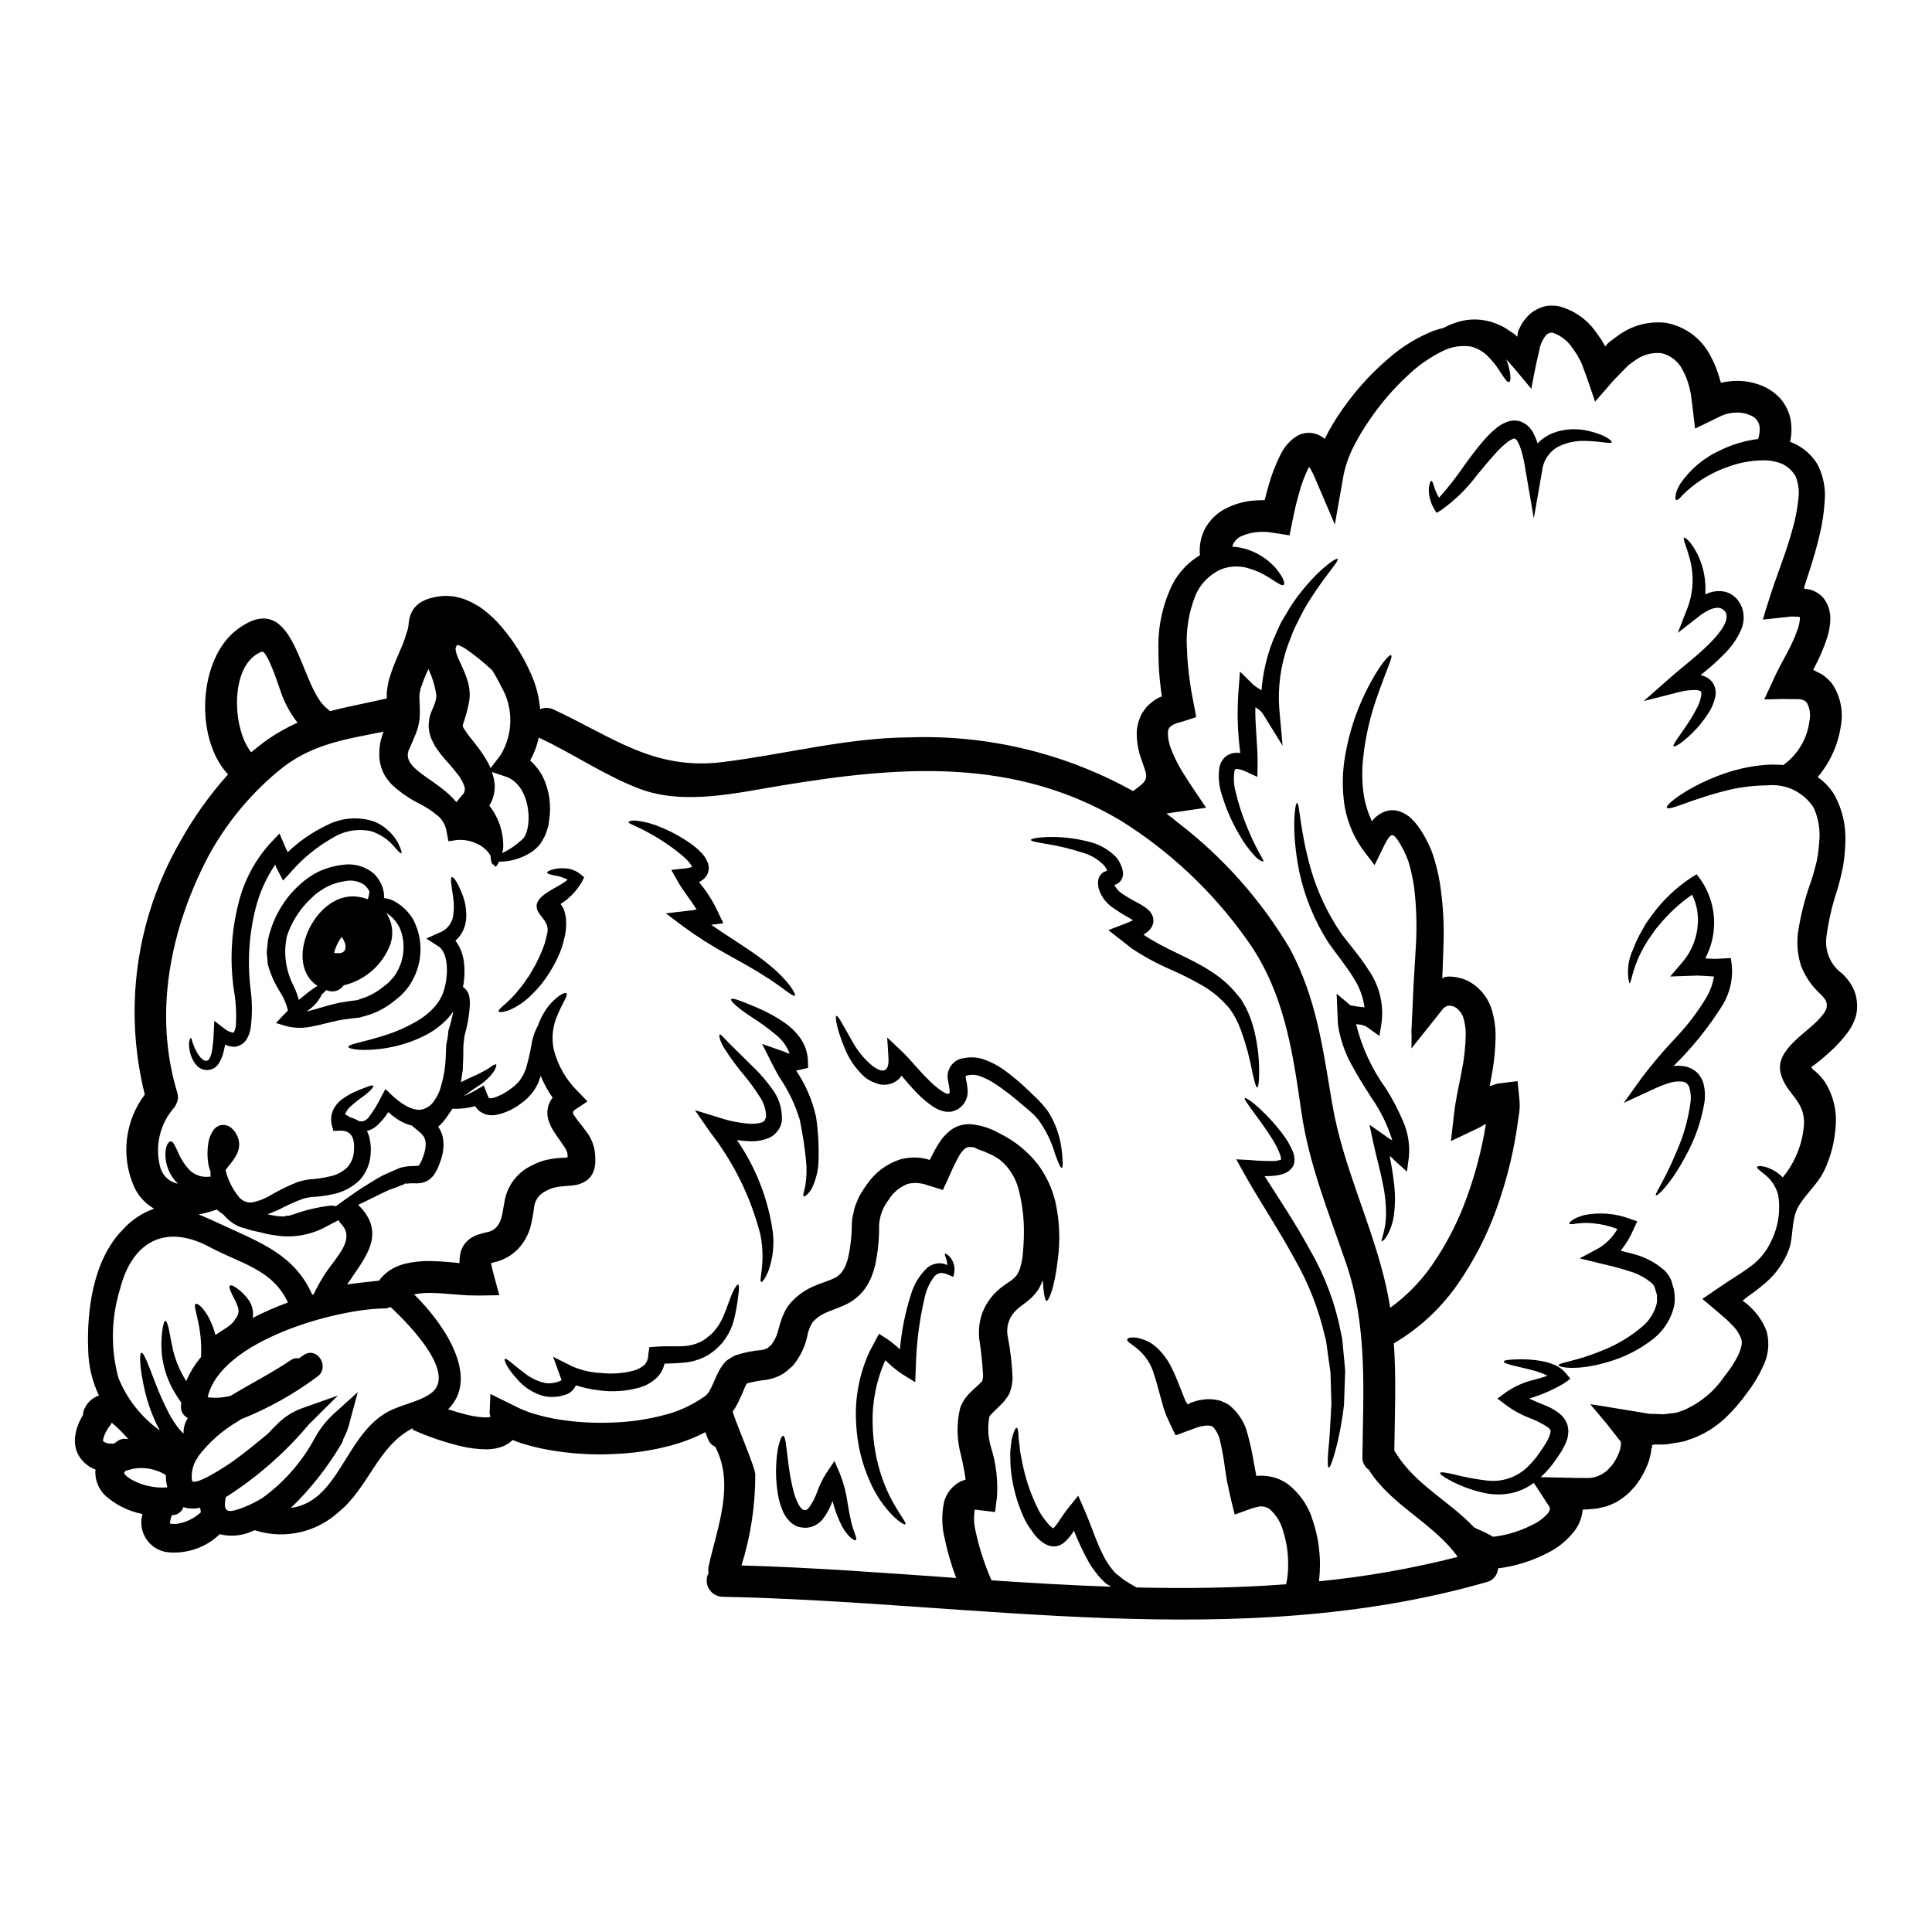 <?xml version="1.0" encoding="UTF-8"?>
<!-- Uploaded to: ICON Repo, www.svgrepo.com, Generator: ICON Repo Mixer Tools -->
<svg fill="#000000" width="800px" height="800px" version="1.1" viewBox="144 144 512 512" xmlns="http://www.w3.org/2000/svg">
 <g>
  <path d="m171.37 525.99v0.027c0.109 0.059 0.195 0.113 0.309 0.168 0.109 0.055 0.617 0.223 0.676 0.254 0.195 0.055 0.422 0.082 0.645 0.137-0.027-0.027 0.93 0 0.871 0h0.312c0.312-0.223 0.617-0.449 0.957-0.672h-0.004c0.848-0.605 1.93-0.781 2.926-0.48-1.301-1.504-2.711-2.906-4.219-4.199-0.082-0.059-0.156-0.125-0.227-0.195-0.09 0.203-0.191 0.398-0.305 0.59-0.977 1.129-1.664 2.481-2 3.938v0.223c0.086 0.07 0.254 0.324 0.059 0.211zm5.68 8.746v-0.059l0.59 0.621c0.504 0.367 1.031 0.703 1.574 1.008 2.703 1.406 5.731 2.055 8.77 1.883 0.121-0.02 0.246-0.031 0.367-0.027-0.297-1.059-0.43-2.16-0.395-3.258-2.613-1.621-5.738-2.215-8.766-1.66-0.621 0.195-1.238 0.367-1.855 0.508h0.004c-0.168 0.164-0.309 0.355-0.422 0.562-0.023 0.02-0.031 0.051-0.027 0.082 0.055 0.086 0.102 0.18 0.137 0.277-0.008 0.031-0.008 0.031 0.023 0.059zm11.98 13.098c0.059-0.027 0.086-0.027 0-0.055zm85.094-69.074c0 0.395 1.324 5.394 2.191 8.488l-5.539 0.082-2.922-0.055-2.754-0.195-3.234-0.254c-1.012-0.082-1.996-0.164-2.953-0.164l0.004-0.004c-1.734-0.09-3.473 0.031-5.172 0.363 8.801 8.691 17.262 22.406 8.996 30.449 1.684 0.562 3.402 1.066 5.031 1.461 1.637 0.414 3.312 0.652 5 0.703 0.391-0.004 0.777-0.051 1.156-0.141 0.027-0.027 0-0.168 0-0.168-0.176-0.535-0.223-1.102-0.141-1.66l0.055-1.324 0.109-2.922c2.336 1.148 4.695 2.301 7.031 3.457v0.004c0.613 0.336 1.254 0.617 1.914 0.844l0.816 0.34v-0.004c0.539 0.219 1.094 0.406 1.656 0.562 2.285 0.695 4.613 1.23 6.973 1.602 4.668 0.715 9.395 0.969 14.113 0.762 4.481-0.148 8.93-0.789 13.27-1.914 3.906-0.938 7.598-2.613 10.879-4.93 0.188-0.121 0.367-0.254 0.535-0.395 0.082-0.082 0.137-0.168 0.223-0.25l0.004-0.004c0.211-0.223 0.402-0.469 0.562-0.73 0.453-0.766 0.848-1.562 1.18-2.391 0.461-1.133 0.98-2.238 1.555-3.316 0.469-0.832 1.035-1.605 1.684-2.305 0.766-0.605 1.598-1.125 2.477-1.547 2.273-0.766 4.633-1.246 7.027-1.434 0.523-0.094 1.035-0.254 1.52-0.477 0.195-0.141 0.395-0.395 0.617-0.562 0.266-0.137 0.48-0.355 0.617-0.621 0.863-1.211 1.457-2.59 1.746-4.047 0.254-0.871 0.59-1.996 0.984-3.09l0.848-1.832h-0.004c0.395-0.648 0.836-1.27 1.32-1.855 1.617-1.812 3.598-3.266 5.812-4.273 2.051-0.926 3.879-1.434 5.199-2.023 1.066-0.391 1.996-1.082 2.672-1.996 0.344-0.473 0.637-0.98 0.871-1.52 0.223-0.672 0.508-1.32 0.676-2.023v0.004c0.68-3.039 1.02-6.141 1.012-9.25l0.137-1.379 0.312-1.461c0.164-0.973 0.457-1.918 0.871-2.812l0.562-1.379 0.73-1.207c0.461-0.789 0.969-1.551 1.52-2.277 2.129-3.062 5.211-5.336 8.77-6.465 1.812-0.465 3.695-0.586 5.551-0.355l1.266 0.25 0.309 0.047c0 0.027 0 0.027-0.027 0.027 0.031-0.004 0.062 0.004 0.086 0.027l0.449 0.168c0.223 0 0.281-0.422 0.504-0.758 0.48-0.93 1.18-2.336 1.941-3.516 0.84-1.398 1.938-2.629 3.234-3.625 1.504-1.102 3.336-1.656 5.199-1.574 2.684 0.234 5.281 1.051 7.621 2.387 3.977 1.918 7.465 4.715 10.203 8.18 2.223 2.957 3.82 6.336 4.691 9.926 1.133 5.074 1.352 10.312 0.652 15.461-0.902 7.731-2.422 10.879-2.953 10.879-0.422-0.027-0.816-1.797-1.012-5.481v0.004c-0.309 0.766-0.656 1.516-1.043 2.246-0.539 0.82-1.16 1.582-1.855 2.277-0.621 0.598-1.289 1.152-1.992 1.66l-0.902 0.676-0.699 0.562h-0.004c-0.418 0.348-0.805 0.734-1.152 1.152-1.477 1.73-2.09 4.039-1.66 6.273 0.715 3.641 1.148 7.336 1.297 11.047-0.031 0.633-0.094 1.262-0.199 1.887-0.047 0.32-0.125 0.641-0.223 0.949-0.109 0.453-0.25 0.895-0.422 1.324-0.711 1.262-1.625 2.402-2.699 3.375-0.758 0.758-1.461 1.379-1.941 1.914v-0.004c-0.262 0.25-0.488 0.535-0.672 0.844-0.527 2.832-0.336 5.75 0.562 8.488 1.242 4.125 1.734 8.438 1.461 12.738l-0.508 4.019-4.441-0.531c-0.277-0.062-0.559-0.094-0.844-0.086h-0.098c-0.027 0.062-0.043 0.129-0.055 0.195-0.258 1.934-0.145 3.902 0.34 5.793 0.961 4.371 2.356 8.637 4.16 12.734 10.539 0.703 21.113 1.324 31.652 1.688-0.223-0.168-0.477-0.312-0.699-0.449l-0.617-0.395-0.648-0.621h-0.004c-0.715-0.672-1.375-1.406-1.969-2.191-0.332-0.418-0.672-0.871-1.012-1.352l-0.844-1.348 0.004 0.004c-1.543-2.734-2.883-5.57-4.019-8.496-0.695 1.188-1.578 2.25-2.617 3.148-0.48 0.398-1.035 0.695-1.629 0.875-0.691 0.18-1.414 0.188-2.109 0.027-0.941-0.27-1.805-0.75-2.531-1.406-0.613-0.508-1.168-1.086-1.656-1.715-0.34-0.477-0.703-0.957-1.039-1.461-0.734-1.027-1.355-2.133-1.859-3.289-1.719-3.863-2.816-7.969-3.258-12.176-0.195-1.77-0.168-3.375-0.195-4.777 0.141-1.434 0.25-2.641 0.422-3.598 0.535-1.969 0.984-2.953 1.289-2.898 0.309 0.055 0.508 1.18 0.535 3.008 0.141 0.93 0.285 2.055 0.395 3.344 0.285 1.297 0.48 2.781 0.875 4.356l-0.004 0.004c0.84 3.691 2.113 7.266 3.793 10.656 0.445 0.949 0.992 1.844 1.633 2.672 0.367 0.449 0.73 0.93 1.098 1.406 0.281 0.316 0.59 0.609 0.926 0.871 0.141 0.137 0.301 0.25 0.477 0.336 0.676-0.746 1.277-1.559 1.801-2.418 0.73-1.066 1.492-2.164 2.336-3.203l2.445-3.039 1.547 3.516c1.996 4.582 3.262 8.801 5.035 12.176 0.223 0.422 0.449 0.844 0.645 1.262 0.223 0.34 0.449 0.703 0.672 1.043h-0.004c0.473 0.75 1.012 1.453 1.609 2.106l0.223 0.285 0.109 0.109 0.422 0.34c0.312 0.25 0.59 0.48 0.902 0.703 0.543 0.504 1.148 0.938 1.797 1.293 0.871 0.562 1.688 1.043 2.504 1.492 13.27 0.309 26.48 0.141 39.641-0.844 0.375-1.746 0.555-3.527 0.535-5.312 0.012-3.008-0.441-5.996-1.352-8.859-0.594-2.231-1.836-4.238-3.57-5.766-0.605-0.422-1.316-0.664-2.055-0.699l-0.281-0.027c-0.055-0.027-0.535 0.109-0.758 0.137-0.629 0.113-1.25 0.285-1.852 0.508-1.465 0.535-2.898 1.039-4.301 1.547-0.648-2.559-1.297-5.258-1.797-7.762h-0.004c-0.219-0.859-0.379-1.734-0.48-2.613-0.109-0.672-0.223-1.352-0.309-1.996-0.289-2.336-0.703-4.652-1.238-6.941-0.254-1.43-0.895-2.766-1.855-3.856-0.422-0.477-1.602-0.535-3.066-0.25l-0.559 0.141-0.285 0.082h0.004c-0.223 0.043-0.438 0.109-0.645 0.199-0.816 0.34-1.547 0.562-2.305 0.844-0.758 0.281-1.461 0.535-2.164 0.816-0.34 0.059-0.758 0.395-1.012 0.227l-0.508-1.043c-0.699-1.379-1.262-2.695-1.855-3.992-0.25-0.617-0.535-1.434-0.703-1.887-0.109-0.422-0.223-0.816-0.336-1.207-0.902-3.09-1.492-5.648-2.191-7.703h-0.004c-0.766-2.894-2.465-5.457-4.836-7.285-1.52-1.18-2.445-1.656-2.336-2.191 0.055-0.223 0.312-0.395 0.875-0.477 0.879-0.117 1.773-0.031 2.613 0.254 1.535 0.418 2.957 1.176 4.16 2.219 1.715 1.539 3.109 3.402 4.106 5.484 1.18 2.277 2.137 4.977 3.258 7.762 0.141 0.336 0.285 0.672 0.426 1.039 0.137 0.281 0.137 0.223 0.195 0.367l0.004-0.004c0.105 0.172 0.227 0.332 0.359 0.477 0.059 0.281 0.34-0.082 0.508-0.141 0.09-0.062 0.184-0.117 0.281-0.168l0.031-0.027 0.422-0.137 0.844-0.285h-0.004c0.613-0.203 1.246-0.332 1.887-0.395 0.695-0.117 1.402-0.164 2.106-0.137 0.816 0.051 1.625 0.172 2.422 0.363 0.844 0.285 1.652 0.664 2.414 1.125 2.481 1.934 4.234 4.648 4.977 7.703 0.719 2.551 1.285 5.141 1.688 7.762 0.223 1.066 0.422 2.164 0.617 3.258 0.055 0.113 0.082 0.195 0.137 0.195l0.086-0.055s0.25-0.027 0.367-0.055h0.004c0.109-0.02 0.223-0.02 0.332 0h0.848c2.277 0.062 4.492 0.773 6.379 2.051 3.297 2.473 5.703 5.941 6.863 9.895 1.227 3.691 1.859 7.555 1.883 11.441-0.004 1.535-0.09 3.062-0.254 4.586 12.395-1.223 24.68-3.383 36.746-6.465-6.324-8.941-17.602-13.605-23.562-23.113-1.117-0.75-1.758-2.031-1.684-3.375 0.195-17.57 1.434-34.664-4.418-51.59-4.527-13.152-9.727-25.918-11.75-39.781-2.394-16.641-4.641-32.441-14.957-46.414l0.004 0.004c-8.883-12.352-20.09-22.848-32.996-30.902-28.254-16.754-58.336-14.449-89.539-9.305-11.977 1.969-26.148 5.394-37.953 0.898-9.363-3.57-17.598-9.332-26.684-13.547l-0.004-0.004c-0.441 2.129-1.207 4.176-2.273 6.07 1.391 1.23 2.547 2.707 3.402 4.359 1.707 3.586 2.273 7.609 1.629 11.527l-0.109 0.844-0.055 0.395-0.086 0.395-0.027 0.086-0.055 0.168c-0.141 0.449-0.312 0.898-0.453 1.348l-0.004-0.004c-0.156 0.547-0.391 1.07-0.699 1.547-0.281 0.535-0.59 1.051-0.93 1.547-0.648 0.789-1.406 1.48-2.246 2.055-2.207 1.438-4.742 2.301-7.371 2.5-0.504 0.027-0.926 0.059-1.289 0.059-0.027 0.082-0.059 0.195-0.086 0.281-0.336 0.703-0.645 1.012-0.871 0.984-0.223-0.027-0.285-0.223-0.367-0.508-0.027 0-0.082 0.031-0.113 0.031-0.363-0.113-0.59-0.621-0.672-1.52-0.055-0.301-0.094-0.602-0.113-0.902-0.129-0.23-0.27-0.457-0.422-0.672-0.852-1.09-1.965-1.953-3.231-2.504-1.648-0.781-3.473-1.102-5.289-0.93l-2.191 0.312-0.535-2.809v-0.004c-0.262-1.449-0.992-2.769-2.078-3.766-1.578-1.352-3.316-2.504-5.176-3.434-2.684-1.332-5.156-3.059-7.336-5.117-0.672-0.723-1.262-1.516-1.773-2.359-0.52-0.945-0.91-1.957-1.152-3.008-0.25-1.039-0.332-2.109-0.25-3.176 0-0.555 0.039-1.113 0.113-1.66l0.195-1.094v-0.004c0.215-0.883 0.477-1.758 0.789-2.613-10.152 2.078-19.457 3.231-28.203 10.711-7.606 6.387-13.906 14.18-18.559 22.957-9.812 19.035-14.227 41.133-7.898 61.992 0.328 0.984 0.234 2.062-0.25 2.977-0.125 0.348-0.309 0.672-0.539 0.957-3.926 4.445-5.285 10.598-3.594 16.281 0.727 2.023 2.469 3.519 4.578 3.934-2.152-2.039-3.363-4.879-3.344-7.844 0.055-2.305 0.816-3.316 1.406-3.375 0.676-0.059 1.207 1.32 1.914 2.781l-0.004 0.004c0.762 1.867 1.879 3.566 3.293 5.004 1.34 1.18 3.113 1.75 4.891 1.574 0.195-0.027 0.363-0.027 0.559-0.055-0.027-0.113-0.082-0.223-0.109-0.34-0.02-0.301-0.008-0.602 0.027-0.898-0.285-0.727-0.492-1.48-0.617-2.25-0.27-1.734-0.27-3.496 0-5.227 0.156-1.281 0.621-2.508 1.352-3.57 0.41-0.574 0.988-1.008 1.656-1.242 0.906-0.281 1.891-0.156 2.699 0.34 0.781 0.535 1.41 1.262 1.824 2.109 0.113 0.309 0.195 0.336 0.367 0.816 0.184 0.535 0.289 1.09 0.312 1.656-0.023 0.434-0.07 0.867-0.141 1.293l-0.34 1.066v0.004c-0.484 1.004-1.09 1.949-1.801 2.812-0.562 0.672-1.012 1.262-1.352 1.738h0.004c0.609 2.481 1.738 4.801 3.316 6.809 0.789 1.184 2.148 1.859 3.57 1.77 1.887-0.355 3.691-1.059 5.312-2.082 2.25-1.297 4.59-2.422 7.004-3.375 1.422-0.453 2.894-0.719 4.383-0.785 1.23-0.109 2.453-0.309 3.652-0.59 1.836-0.297 3.547-1.117 4.922-2.363 1.141-1.203 1.801-2.781 1.859-4.438 0.34-3.938-0.984-5.512-3.824-5.398l-1.602 0.059-0.367-1.352h-0.004c-0.406-1.441-0.273-2.981 0.367-4.332 0.539-1.082 1.332-2.016 2.309-2.727 1.336-0.969 2.789-1.762 4.328-2.363 2.391-0.957 3.656-1.465 3.91-1.207 0.25 0.254-0.789 1.516-2.898 3.008-1.199 0.844-2.336 1.773-3.402 2.781-0.516 0.504-0.91 1.121-1.152 1.801 0.367 0.195 0.816 0.48 1.406 0.789v-0.004c0.641 0.191 1.266 0.445 1.855 0.762 0.082 0.059 0.156 0.125 0.227 0.195 0.395 0.094 0.801 0.129 1.207 0.113 0.602-0.168 1.133-0.52 1.52-1.012 1.289-1.691 2.41-3.512 3.344-5.426l1.125-2.109 1.887 1.77c2.191 2.055 5.367 4.219 7.953 3.602 1.449-0.41 2.668-1.395 3.371-2.727 0.273-0.367 0.5-0.762 0.68-1.18 0.234-0.41 0.426-0.844 0.562-1.297 0.914-2.836 1.434-5.789 1.543-8.77 0.059-1.098 0.086-2.191 0.141-3.262 0.262-1.109 0.441-2.238 0.535-3.375v-0.195c0.555-1.691 0.996-3.422 1.324-5.172-0.473 0.723-1.008 1.402-1.609 2.023-1.605 1.684-3.477 3.098-5.535 4.188-3.316 1.727-6.883 2.91-10.57 3.516-6.215 1.012-10.098 0.285-10.098-0.309 0-0.73 3.711-1.18 9.309-2.953h0.004c3.207-0.977 6.281-2.336 9.164-4.047 1.594-0.957 3.043-2.141 4.301-3.516 0.582-0.66 1.102-1.375 1.547-2.137l0.672-1.352c0.141-0.449 0.312-0.926 0.453-1.406 1.207-4.414 0.816-9.645-1.492-11.16l-3.289-2.137 3.488-1.574v0.004c1.824-0.684 3.172-2.254 3.566-4.164 0.305-1.746 0.316-3.531 0.027-5.285-0.449-3.148-0.789-5.117-0.336-5.258 0.453-0.141 1.574 1.406 2.809 4.641h0.004c0.797 2.047 1.133 4.242 0.984 6.434-0.113 1.512-0.621 2.965-1.465 4.223-0.391 0.57-0.852 1.09-1.375 1.547 1.207 1.602 1.973 3.492 2.223 5.481 0.301 2.273 0.227 4.582-0.223 6.828 0.117 0.059 0.227 0.121 0.332 0.199 0.848 0.707 1.355 1.738 1.406 2.84 0.102 0.699 0.121 1.406 0.059 2.106-0.18 2.602-0.641 5.176-1.379 7.676-0.086 0.875-0.195 1.742-0.312 2.644 0 0.984-0.027 1.996-0.027 3.008-0.055 1.152-0.082 2.336-0.141 3.543-0.168 1.039-0.309 2.109-0.477 3.176 1.152-0.617 2.246-1.094 3.121-1.488h0.004c1.523-0.664 2.996-1.434 4.41-2.305 0.902-0.703 1.547-1.039 1.77-0.902 0.223 0.137 0 0.848-0.672 1.996-1.121 1.484-2.504 2.75-4.078 3.738-1.234 0.848-2.531 1.66-3.766 2.672 1.039-0.48 2.191-1.039 3.344-1.715l1.91-1.125 1.016 2.59c0.195 0.477 0.395 0.898 0.477 0.789v-0.004c0.328 0.047 0.664 0.027 0.984-0.059 1.605-0.484 3.113-1.254 4.445-2.273 0.941-0.633 1.789-1.387 2.523-2.25 0.383-0.535 0.73-1.086 1.047-1.66 0.168-0.449 0.395-0.844 0.59-1.297v0.004c0.613-2.023 1.109-4.078 1.488-6.156 0.258-1.965 0.875-3.867 1.82-5.609 0.43-1.238 0.996-2.426 1.684-3.543 1.027-1.688 2.371-3.16 3.965-4.328 1.043-0.676 1.633-0.848 1.859-0.617 0.562 0.477-0.957 2.246-2.672 6.523l-0.004-0.004c-1.016 2.664-1.25 5.559-0.672 8.348 1.066 4.234 3.285 8.086 6.41 11.137l2.531 2.641-3.316 2.191c-0.531 0.367-0.645 0.816-0.395 1.234l0.422 0.621-0.004 0.004c0.254 0.387 0.527 0.762 0.82 1.121 0.617 0.816 1.379 1.715 2.164 2.812v0.004c1.047 1.355 1.777 2.93 2.133 4.606 0.18 0.965 0.266 1.945 0.254 2.926 0.047 1.117-0.152 2.231-0.59 3.258-0.422 1.039-1.188 1.902-2.164 2.449-1.016 0.613-2.164 0.969-3.344 1.039l-1.547 0.141-1.012 0.082v0.004c-0.559 0.039-1.113 0.117-1.664 0.223-0.996 0.188-1.953 0.539-2.836 1.043-0.824 0.414-1.547 1.008-2.109 1.738-0.523 0.754-0.852 1.621-0.957 2.531-0.207 1.684-0.508 3.356-0.898 5.008-0.594 2.234-1.723 4.289-3.289 5.988-1.723 1.805-3.945 3.059-6.379 3.598l-0.82 0.227c0-0.027-0.027 0.016-0.027 0.016zm289.04 65.293c0.055 0.02 0.109 0.031 0.168 0.031h0.285c0 0.027-0.195-0.055-0.223 0.312l-0.004-0.004c-0.219 2.031-1.02 3.953-2.309 5.539-1.93 2.434-4.391 4.394-7.191 5.734-2.508 1.289-5.148 2.297-7.875 3.008-1.656 0.426-3.336 0.746-5.031 0.957-0.066 1.73-1.27 3.211-2.953 3.625-66.039 18.953-135.31 5.231-202.62 3.91v-0.004c-1.477-0.055-2.82-0.867-3.555-2.144-0.738-1.281-0.762-2.848-0.07-4.152-0.121-0.613-0.109-1.246 0.027-1.855 2.277-10.289 6.977-21.621 1.742-31.602-0.777-0.324-1.406-0.926-1.77-1.684-0.332-0.711-0.613-1.445-0.844-2.191-2.883 1.492-5.918 2.668-9.055 3.516-4.918 1.324-9.977 2.09-15.07 2.273-5.281 0.27-10.574-0.004-15.797-0.816-2.758-0.41-5.484-1.02-8.152-1.824-0.703-0.168-1.379-0.48-2.082-0.703l-0.93-0.367c-0.703 0.695-1.531 1.25-2.445 1.633-1.43 0.566-2.957 0.852-4.496 0.844-2.383-0.023-4.75-0.328-7.059-0.902-4.312-1.055-8.52-2.504-12.562-4.332l0.195-0.422c-9.445 4.723-11.727 15.887-19.965 22.461v0.004c-5.863 5.219-14.012 7.027-21.531 4.777-0.176-0.043-0.344-0.098-0.508-0.164-0.422 0.164-0.789 0.363-1.234 0.531h-0.004c-2.547 1.02-5.352 1.207-8.012 0.535-3.492 3.363-8.23 5.117-13.074 4.836-2.461-0.066-4.754-1.273-6.199-3.266-1.449-1.996-1.887-4.547-1.191-6.91-3.359-0.66-6.508-2.133-9.168-4.293-2.168-1.676-3.41-4.281-3.344-7.023 0.043-0.148 0.074-0.301 0.09-0.453-0.797-0.289-1.543-0.695-2.219-1.207-4.609-3.488-3.766-8.938-1.125-13.297 0-0.578 0.133-1.145 0.391-1.66 0.738-1.645 2.125-2.906 3.828-3.484-1.766-3.684-2.734-7.699-2.844-11.781-0.449-10.656 1.266-24.125 9.141-32.164 2.266-2.519 5.125-4.434 8.32-5.566-2.309-1.301-4.148-3.297-5.258-5.707-1.77-3.965-2.445-8.336-1.953-12.648 0.488-4.316 2.125-8.422 4.738-11.891-5.648-22.602-2.348-46.508 9.211-66.734 3.586-6.5 7.898-12.574 12.852-18.105-8.941-9.527-7.93-30.758 2.527-38.484 15.633-11.527 16.223 15.516 23.871 21.168 0.234 0.164 0.449 0.352 0.645 0.562 4.723-1.262 9.617-2.109 15.039-3.375-0.027-0.508-0.027-1.098 0-1.77h0.004c0.117-1.09 0.305-2.172 0.562-3.234l0.027-0.109 0.113-0.312 0.055-0.137 0.082-0.285 0.195-0.59 0.395-1.18c0.508-1.52 1.465-3.543 2.055-5.031l0.957-2.25 0.672-2.078 0.168-0.535c0.027-0.055 0.082-0.195 0.082-0.195l0.086-0.34 0.004-0.004c0.117-0.363 0.199-0.738 0.254-1.121l0.113-0.957 0.055-0.367 0.113-0.676c0.109-0.535 0.285-1.055 0.531-1.543 0.27-0.66 0.684-1.258 1.207-1.742 0.438-0.477 0.953-0.875 1.52-1.18 0.695-0.387 1.43-0.691 2.195-0.902l0.875-0.223 0.449-0.113 0.703-0.109 1.32-0.168-0.004-0.004c1.023-0.039 2.051 0.012 3.066 0.141 0.824 0.164 1.641 0.371 2.445 0.617 0.73 0.281 1.465 0.59 2.164 0.93l1.969 1.094c2.231 1.535 4.242 3.359 5.988 5.43 3.141 3.672 5.727 7.781 7.676 12.199 1.402 3.019 2.258 6.266 2.527 9.586 1.141-0.477 2.43-0.445 3.543 0.086 15.574 7.195 26.484 16.191 44.762 13.941 16.473-2.023 32.949-6.465 49.648-6.551 20.652-0.727 41.113 4.191 59.176 14.227 4.609-3.258 3.91-3.375 2.137-8.602-0.867-2.422-1.25-4.992-1.125-7.562 0.09-0.734 0.23-1.457 0.422-2.168 0.246-0.746 0.539-1.477 0.875-2.191 0.449-0.672 0.926-1.32 1.406-1.91h-0.004c0.543-0.523 1.113-1.012 1.719-1.461 0.547-0.41 1.141-0.75 1.77-1.012 0.223-0.113 0.281-0.141 0.281-0.082 0.055-0.031 0.168 0 0.141-0.059v-0.137c-0.113-0.789-0.195-1.574-0.312-2.336-0.41-3.32-0.605-6.664-0.59-10.012-0.156-5.969 1.121-11.891 3.727-17.262 1.668-3.191 4.188-5.856 7.281-7.703-0.258-2.551 0.273-5.121 1.52-7.363 1.441-2.441 3.629-4.356 6.242-5.457 2.148-0.957 4.449-1.531 6.801-1.688l1.656-0.082h0.848c0.109-0.082 0.055 0.195 0.168-0.312 0.336-1.348 0.699-2.695 1.094-4.019 0.773-2.719 1.809-5.356 3.094-7.871 0.98-2.023 2.519-3.723 4.441-4.891 1.879-1.02 4.148-1.008 6.016 0.027 0.426 0.234 0.832 0.512 1.211 0.816 0.34-0.676 0.676-1.352 1.012-2 1.527-2.738 3.246-5.371 5.144-7.871 3.234-4.332 6.961-8.273 11.105-11.75 3.406-2.949 7.285-5.305 11.469-6.973 0.883-0.324 1.785-0.59 2.703-0.789 1.441-0.777 2.969-1.379 4.551-1.797 3.465-0.867 7.125-0.496 10.344 1.043 0.891 0.375 1.73 0.859 2.504 1.434 0.449 0.281 0.902 0.59 1.352 0.898 0.34 0.254 0.617 0.562 0.844 0.73 0.055-0.34 0.055-0.645 0.113-0.902l0.082-0.395c-0.027-0.031 0.086-0.227-0.027-0.113l0.562-1.125c0.375-0.832 0.875-1.598 1.488-2.277 0.637-0.836 1.426-1.543 2.332-2.082 0.992-0.613 2.09-1.039 3.238-1.262 1.133-0.152 2.281-0.105 3.398 0.137 3.769 1.023 7.078 3.293 9.391 6.441 0.504 0.73 1.066 1.492 1.602 2.246l0.699 1.18 0.168 0.312h0.004c0.098 0.133 0.184 0.273 0.254 0.422 0.031-0.059 0.07-0.117 0.113-0.172 0.09-0.133 0.195-0.254 0.309-0.363 0.25-0.223 0.309-0.336 0.699-0.672 0.789-0.562 1.574-1.152 2.363-1.742v-0.004c3.656-2.664 8.188-3.84 12.68-3.285 4.926 0.918 9.176 4.016 11.555 8.43 1.121 2.027 2 4.18 2.613 6.41l0.254 0.844 0.137 0.168h0.004c0.879-0.215 1.773-0.355 2.672-0.418 3.066-0.281 6.152 0.262 8.941 1.574 1.559 0.77 2.961 1.828 4.133 3.121 1.191 1.418 2.047 3.09 2.5 4.891 0.492 2.137 0.492 4.356 0 6.492 0.027 0 0.055 0.031 0.082 0.031h0.004c2.93 1.098 5.422 3.133 7.082 5.789 1.57 2.941 2.273 6.266 2.027 9.59-0.176 3.156-0.641 6.289-1.391 9.363-0.73 3.121-1.66 6.324-2.727 9.59-0.422 1.289-0.875 2.699-1.324 4.078 0 0.109-0.082 0.395 0 0.395s0.168 0.164 0.25 0.164l0.004-0.004c0.477 0.008 0.945 0.074 1.406 0.199 1.059 0.324 2.039 0.871 2.867 1.605 0.82 0.801 1.445 1.781 1.828 2.863 0.379 1.039 0.57 2.133 0.562 3.238-0.035 1.613-0.293 3.219-0.77 4.766-0.852 2.656-1.934 5.234-3.234 7.703l-0.449 0.898v-0.004c-0.02 0.062-0.047 0.117-0.086 0.172 0.086 0.086 2.363 1.207 2.363 1.207 0.898 0.656 1.727 1.402 2.477 2.223 2.273 3.234 3.18 7.234 2.527 11.133-0.465 3.438-1.59 6.75-3.316 9.758-0.832 1.453-1.789 2.824-2.867 4.106 1.902 1.301 3.481 3.019 4.609 5.027 1.953 3.691 2.891 7.836 2.727 12.008-0.051 2.125-0.238 4.246-0.559 6.352-0.426 2.164-0.957 4.328-1.547 6.383-1.348 3.984-2.309 8.09-2.871 12.258-0.645 3.91 1.008 7.84 4.246 10.121 0.57 0.578 1.105 1.191 1.602 1.828 0.598 0.812 1.098 1.688 1.488 2.613 0.77 2.016 0.953 4.211 0.535 6.328-0.484 1.891-1.375 3.656-2.613 5.172-0.977 1.266-2.039 2.469-3.176 3.602-1.125 1.066-2.25 2.106-3.434 3.09l-1.797 1.406-0.898 0.648c0 0.082 0 0.168 0.082 0.195l0.477 0.562c0.281 0.148 0.527 0.348 0.734 0.59 0.859 0.758 1.625 1.613 2.277 2.555 2.254 3.555 3.262 7.758 2.867 11.949-0.262 3.879-1.223 7.68-2.84 11.219-1.828 4.023-5.172 6.523-7.141 10.121-1.801 3.316-1.18 7.789-2.363 11.078h0.004c-1.305 3.477-3.469 6.562-6.297 8.965-1.492 1.281-3.051 2.481-4.668 3.598-0.195 0.133-0.383 0.273-0.562 0.426l-0.281 0.25v0.004c-0.184 0.117-0.348 0.27-0.48 0.445l0.617 0.422 0.285 0.195 0.195 0.168v0.004c0.23 0.18 0.445 0.379 0.645 0.59 2.086 1.852 3.68 4.188 4.641 6.805 0.797 3.125 0.426 6.434-1.043 9.305-1.156 2.512-2.598 4.879-4.297 7.059-1.688 2.363-3.598 4.555-5.707 6.551-2.422 2.269-5.258 4.055-8.352 5.258-0.816 0.281-1.656 0.562-2.473 0.871-0.848 0.195-1.715 0.312-2.59 0.449-0.875 0.137-1.77 0.34-2.613 0.367s-1.742 0.059-2.613 0.027l-0.645 0.141c-0.285 0-0.027 0.285-0.059 0.285l-0.055 0.559h-0.109l-0.004-0.004c-0.047 0.812-0.188 1.613-0.426 2.394-0.176 0.812-0.438 1.605-0.785 2.359-0.613 1.484-1.383 2.898-2.305 4.215-0.469 0.699-1.004 1.348-1.602 1.941-0.559 0.668-1.191 1.273-1.883 1.801-0.711 0.57-1.461 1.086-2.25 1.547-0.848 0.395-1.715 0.816-2.59 1.125-0.871 0.191-1.77 0.449-2.641 0.617l-2.504 0.223c-0.973 0.043-1.363 0.043-1.504 0.043zm64.914-132.95c0.086-1.207 0.223-1.77-1.488-3.516-2.289-2.051-4.078-4.602-5.231-7.449-0.934-2.832-1.242-5.836-0.902-8.797 0.688-4.672 1.848-9.258 3.461-13.695 0.672-1.996 1.152-3.82 1.574-5.566v0.004c0.32-1.738 0.535-3.496 0.645-5.262 0.262-2.981-0.242-5.981-1.457-8.711-2.621-4.144-7.352-6.461-12.23-5.988-4.106 0.027-8.191 0.594-12.148 1.684-3.375 0.875-6.047 1.828-8.152 2.531-4.191 1.547-6.129 2.191-6.41 1.715-0.223-0.422 1.18-1.941 5.144-4.387 2.582-1.543 5.289-2.859 8.098-3.938 4.266-1.707 8.77-2.742 13.355-3.062 1.488-0.066 2.984-0.039 4.469 0.086l-0.086-0.109v-0.004c3.777-2.75 6.242-6.945 6.805-11.582 0.355-1.652 0.105-3.379-0.703-4.867-0.223-0.168-0.336-0.309-0.559-0.504l-0.562-0.195-0.312-0.113c-0.082-0.027-0.082-0.082-0.617-0.082-1.602 0-3.176-0.027-4.777-0.059-1.492 0.059-2.981 0.086-4.445 0.113 1.051-2.277 2.09-4.527 3.121-6.746 0.535-1.152 1.18-2.305 1.797-3.461 0.422-0.816 0.844-1.629 1.297-2.418 1.082-2.023 2.004-4.129 2.754-6.297 0.25-0.793 0.406-1.613 0.477-2.441v-0.328c0-0.027-0.027-0.055-0.055-0.082s-0.027-0.031-0.086-0.059c-0.059-0.027 0.059-0.055-0.336-0.082l-1.742-0.055c-2.559 0.281-5.09 0.531-7.594 0.816 0.367-1.379 0.984-3.262 1.465-4.781 0.477-1.602 1.012-3.203 1.574-4.805 0.699-1.941 1.379-3.82 2.023-5.68 1.125-3.121 2.082-6.074 2.836-8.883l0.004-0.008c0.742-2.602 1.25-5.262 1.52-7.953 0.258-1.992-0.004-4.016-0.762-5.879-0.84-1.449-2.106-2.606-3.625-3.316-1.602-0.625-3.312-0.93-5.035-0.902-3.199 0.039-6.367 0.637-9.359 1.773-3.891 1.344-7.481 3.438-10.57 6.16l-1.234 1.152c-0.312 0.336-0.562 0.617-0.789 0.871-0.449 0.449-0.816 0.645-1.012 0.562-0.195-0.082-0.285-0.422-0.168-1.125v-0.004c0.047-0.457 0.152-0.91 0.305-1.348 0.227-0.477 0.508-1.066 0.875-1.742v-0.004c2.664-3.918 6.363-7.019 10.684-8.965 3.137-1.547 6.508-2.555 9.98-2.981 0.438-1.164 0.555-2.43 0.34-3.656-0.285-1.16-1.113-2.113-2.227-2.559-1.406-0.637-2.957-0.898-4.496-0.758-0.406 0.031-0.812 0.086-1.211 0.168-0.91 0.172-1.789 0.477-2.613 0.902-2.164 1.039-4.328 2.109-6.469 3.148-0.25-2.055-0.504-4.106-0.73-6.129-0.137-1.012-0.25-2.055-0.395-3.066l-0.422-1.855 0.004 0.004c-0.391-1.539-0.965-3.019-1.715-4.418-1.105-2.281-3.184-3.941-5.652-4.527-2.488-0.262-4.988 0.422-7 1.914-0.559 0.395-1.121 0.789-1.684 1.207-0.816 0.789-1.914 1.941-2.844 2.898-0.477 0.504-0.926 0.93-1.461 1.52l-1.547 1.797c-1.039 1.18-2.051 2.363-3.062 3.516-1.098-3.316-2.223-6.582-3.434-9.785h0.004c-0.145-0.375-0.316-0.742-0.504-1.098l-0.395-0.727-0.48-0.902c-0.395-0.562-0.758-1.125-1.152-1.656-1.188-1.82-2.918-3.219-4.949-3.996-0.473-0.191-1.012-0.16-1.461 0.086-0.195 0.168-0.48 0.223-0.703 0.59-0.289 0.309-0.523 0.66-0.699 1.039l-0.34 0.617c-0.281 0.602-0.48 1.234-0.59 1.887-0.281 1.234-0.562 2.473-0.844 3.68-0.535 2.422-0.93 4.668-1.352 6.859-2.305-2.727-4.445-5.453-6.664-7.844h0.004c0.277 0.68 0.512 1.375 0.703 2.082 0.645 2.613 0.477 3.852 0.082 3.965-0.477 0.141-1.18-0.816-2.504-2.898-0.789-1.273-1.715-2.461-2.754-3.539-1.301-1.469-3.016-2.508-4.918-2.981-2.637-0.371-5.32 0.09-7.676 1.32-3.414 1.715-6.543 3.945-9.277 6.609-3.57 3.324-6.766 7.027-9.531 11.051-1.605 2.266-3.051 4.641-4.328 7.109-1.324 2.477-2.289 5.125-2.871 7.875l-2.332 13.215-5.281-12.375c-0.355-0.836-0.758-1.652-1.211-2.445l-0.168-0.285c-0.141-0.109-0.195-0.082-0.223-0.055l-0.195 0.367-0.004 0.004c-0.988 2.035-1.777 4.164-2.359 6.352-0.34 1.152-0.648 2.391-0.957 3.625-0.309 1.234-0.535 2.422-0.789 3.629-0.285 1.352-0.535 2.699-0.816 4.047l-5.512-0.844h0.004c-0.438-0.051-0.879-0.078-1.324-0.082h-0.535l-1.094 0.055c-1.387 0.094-2.746 0.426-4.023 0.984-1.32 0.461-2.332 1.543-2.699 2.898 2.09 0.109 4.137 0.633 6.019 1.543 2.07 0.984 3.926 2.375 5.453 4.086 2.246 2.644 2.559 4.191 2.164 4.5-0.48 0.367-1.633-0.535-4.16-2.109h0.004c-1.582-0.992-3.297-1.758-5.09-2.273-2.383-0.75-4.949-0.672-7.281 0.223-3.121 1.359-5.594 3.883-6.891 7.031-1.785 4.496-2.543 9.34-2.219 14.168 0.102 3.012 0.383 6.016 0.844 8.996l0.168 1.207 0.25 1.492c0.312 1.629 0.617 3.316 0.957 5.004l0.223 1.266h0.004c-0.383 0.172-0.777 0.312-1.184 0.422-0.816 0.25-1.629 0.508-2.445 0.789-0.426 0.141-0.848 0.25-1.324 0.367l0.004-0.004c-0.355 0.094-0.695 0.238-1.012 0.422-0.195 0.113-0.535 0.195-0.59 0.34-0.703 0.504-0.848 0.789-0.957 1.855v-0.004c0.012 1.406 0.277 2.797 0.789 4.106 0.641 1.719 1.422 3.383 2.332 4.977l0.562 0.984 0.871 1.379c0.59 0.93 1.18 1.859 1.797 2.781 1.234 1.859 2.504 3.711 3.793 5.625-2.023 0.309-4.074 0.59-6.129 0.898-1.039 0.168-2.106 0.312-3.176 0.453-0.422 0.082-0.816 0.137-1.207 0.195 1.098 0.844 2.164 1.656 3.231 2.559l0.004-0.004c11.887 9.141 21.914 20.465 29.547 33.371 7.031 13.242 8.66 26.371 11.137 40.961 2.867 16.926 10.629 31.992 14.34 48.609 0.395 1.828 0.727 3.652 1.039 5.484h-0.004c4.246-3.078 7.953-6.844 10.965-11.137 3.906-5.625 7.051-11.742 9.363-18.188 2.238-6.168 3.906-12.531 4.973-19.008l0.031-0.395c-0.113 0.059 0-0.027-0.227 0.113v0.004c-0.797 0.488-1.621 0.934-2.473 1.32l-6.551 3.117 0.844-7.223c0.477-4.301 1.379-7.789 2.023-11.332v0.004c0.652-3.223 1.012-6.496 1.07-9.781-0.008-1.359-0.188-2.711-0.535-4.023-0.234-0.961-0.742-1.828-1.465-2.504-0.527-0.57-1.25-0.93-2.023-1.012-0.168-0.027-0.309-0.082-0.449 0-0.129-0.004-0.262 0.008-0.391 0.027-0.168 0.113-0.367 0.168-0.562 0.285-0.195 0.113-0.395 0.309-0.59 0.477l-0.73 0.93c-2.559 3.203-5.117 6.41-7.644 9.59l0.035-3.223-0.027-0.789-0.027-0.395 0.055-1.039 0.109-2.246c0.141-2.984 0.285-5.934 0.395-8.828 0.227-3.57 0.426-7.059 0.621-10.43 0.332-5.316 0.172-10.656-0.48-15.941-0.336-2.293-0.844-4.559-1.52-6.773-0.727-1.977-1.68-3.863-2.836-5.625-0.211-0.285-0.434-0.555-0.672-0.816-0.09-0.105-0.195-0.203-0.312-0.281-0.238-0.148-0.539-0.16-0.785-0.027-0.25 0.141-0.422 0.285-0.844 0.957-0.465 0.738-0.879 1.508-1.238 2.305l-2.246 4.582-2.926-3.848v-0.004c-2.945-4.012-4.762-8.738-5.262-13.691-0.414-3.945-0.262-7.934 0.453-11.836 0.977-5.574 2.715-10.984 5.172-16.082 3.793-7.785 6.523-10.457 6.941-10.176 0.562 0.336-1.152 3.598-3.848 11.414-1.754 5.016-2.93 10.211-3.516 15.488-0.418 3.469-0.363 6.981 0.172 10.43 0.395 2.309 1.105 4.551 2.106 6.664 0.68-0.875 1.531-1.602 2.504-2.137 1.652-0.949 3.664-1.043 5.398-0.25 0.91 0.391 1.746 0.93 2.473 1.602 0.582 0.562 1.129 1.164 1.629 1.797 1.602 2.195 2.914 4.586 3.91 7.113 0.918 2.637 1.613 5.344 2.082 8.098 0.887 5.719 1.207 11.508 0.957 17.289-0.086 2.477-0.195 5.008-0.285 7.621 0.059 0.281-0.082 0.871 0.25 0.367 0.059-0.059 0.141-0.086 0.195-0.141l0.312-0.086v-0.004c0.641-0.113 1.297-0.133 1.941-0.055 1.293 0.094 2.555 0.406 3.738 0.93 1.094 0.531 2.106 1.215 3.008 2.023 1.766 1.605 3.051 3.668 3.711 5.957 0.582 2.004 0.906 4.074 0.957 6.16-0.004 3.824-0.371 7.637-1.098 11.387-0.137 0.871-0.309 1.711-0.477 2.555 0.672-0.25 1.324-0.477 1.969-0.672l3.316-0.422 1.91-0.223c0.227-0.086 0.227 0.082 0.227 0.223l0.055 0.449 0.082 0.844 0.34 3.461 0.004-0.004c0.133 1.41 0.066 2.828-0.199 4.219-0.195 1.41-0.395 2.812-0.617 4.219-1.109 6.934-2.871 13.746-5.258 20.352-2.555 7.152-6.055 13.934-10.402 20.16-4.43 6.324-10.16 11.625-16.812 15.543 0.645 9.445 0.25 18.922 0.113 28.48 0.109 0.141 0.223 0.281 0.336 0.449 5.062 8.379 14.227 12.852 20.805 19.82 0.25 0.141 0.477 0.25 0.758 0.395h0.004c1.473 0.594 2.902 1.301 4.269 2.109 1.395-0.16 2.773-0.414 4.133-0.758 2.144-0.559 4.219-1.348 6.188-2.363 1.637-0.738 3.094-1.82 4.273-3.176 0.336-0.508 0.477-0.82 0.449-1.016 0-0.027-0.027 0 0.027-0.164-0.027-0.152-0.062-0.305-0.113-0.453-0.195-0.336-0.449-0.672-0.672-1.012l-1.574-2.445c-0.645-0.957-1.262-1.941-1.914-2.898v0.004c-1.816 1.359-3.906 2.301-6.129 2.754-2.305 0.441-4.676 0.414-6.969-0.082-3.106-0.668-6.106-1.758-8.918-3.234-1.938-1.039-2.922-1.77-2.809-2.078 0.109-0.309 1.352-0.141 3.461 0.336v-0.004c2.871 0.75 5.793 1.309 8.738 1.664 3.996 0.547 8.027-0.754 10.941-3.543 0.84-0.82 1.629-1.695 2.359-2.613 0.699-0.984 1.434-1.969 2.191-3.207l0.562-0.898 0.367-0.73v-0.004c0.25-0.449 0.438-0.93 0.559-1.434 0.168-0.93 0.113-0.957-0.531-1.602-1.594-1.062-3.312-1.934-5.117-2.59-2.094-0.824-4.078-1.91-5.902-3.231l-2.449-1.855 2.422-1.77c2.281-1.539 4.824-2.644 7.504-3.262 1.234-0.34 2.363-0.645 3.375-1.012-0.871-0.438-1.773-0.805-2.699-1.098-1.742-0.531-3.402-0.871-4.723-1.207-2.699-0.59-4.242-1.066-4.188-1.461 0.055-0.395 1.602-0.562 4.414-0.59l-0.004-0.004c1.734-0.012 3.465 0.117 5.176 0.395 1.133 0.176 2.242 0.469 3.312 0.871 1.391 0.48 2.625 1.324 3.57 2.449l1.18 1.434-1.602 1.18h0.004c-2.926 1.734-6.051 3.102-9.305 4.078 0.562 0.25 1.125 0.531 1.742 0.789 0.957 0.395 1.969 0.789 3.035 1.262v-0.004c1.227 0.52 2.371 1.211 3.402 2.051 0.891 0.758 1.559 1.738 1.938 2.844 0.152 0.59 0.238 1.191 0.258 1.797-0.039 0.539-0.105 1.074-0.199 1.605-0.238 0.871-0.578 1.711-1.012 2.5l-0.621 1.152-0.59 0.871c-0.773 1.211-1.617 2.375-2.527 3.488-0.742 0.863-1.531 1.691-2.363 2.473 1.711 0.031 3.43 0.059 5.144 0.113 2.613 0.055 6.297 0.141 6.828 0.113h0.004c1.867 0.094 3.707-0.496 5.176-1.66 0.383-0.266 0.723-0.59 1.012-0.957 0.344-0.324 0.652-0.68 0.926-1.066 0.582-0.812 1.074-1.691 1.461-2.613 0.195-0.406 0.348-0.828 0.449-1.266 0.125-0.352 0.191-0.723 0.199-1.094l0.027-0.254 0.031-0.137-0.086-0.562c-0.027-0.168-0.168-0.223-0.25-0.367l-2.164-2.754c-1.125-1.52-3.598-4.383-5.652-6.832 1.352 0.223 2.672 0.422 3.965 0.617 1.602 0.254 3.176 0.508 4.75 0.789l4.668 0.758 2.363 0.395 1.602 0.027 1.969 0.086c0.645-0.027 1.234-0.168 1.859-0.223 0.621-0.055 1.234-0.113 1.828-0.254l1.656-0.562-0.008-0.008c4.402-1.871 8.172-4.977 10.852-8.941 3.012-3.711 5.258-7.926 4.527-9.949h-0.004c-0.551-1.512-1.469-2.863-2.668-3.938-0.141-0.168-0.312-0.34-0.48-0.508l-0.953-0.902c-0.703-0.617-1.41-1.207-2.109-1.828-1.406-1.18-2.754-2.336-4.106-3.457 1.547-1.043 3.035-2.082 4.5-3.066 0.73-0.504 1.461-0.984 2.164-1.461 0.645-0.422 1.262-0.816 1.883-1.207 1.605-1.043 3.094-2 4.359-2.984v0.008c2.262-1.676 4.066-3.891 5.258-6.438 1.93-3.809 2.609-8.125 1.938-12.344-0.562-2.262-1.898-4.254-3.777-5.637-1.234-1.016-1.941-1.492-1.797-1.832 0.082-0.281 0.957-0.422 2.695 0.141v0.004c1.543 0.539 2.941 1.434 4.078 2.613 1.418-1.691 2.594-3.574 3.484-5.594 1.195-2.625 1.918-5.441 2.137-8.32 0.422-6.496-4.781-8.129-6.16-13.637-1.656-6.633 7.676-10.961 10.965-15.352h0.004c0.539-0.586 0.953-1.281 1.207-2.035zm-212.99 64.816c0.207-2.18 0.289-4.363 0.25-6.551-0.07-3.59-0.578-7.16-1.52-10.629-0.691-2.375-1.953-4.547-3.68-6.324-0.367-0.34-0.73-0.676-1.07-0.984s-0.789-0.48-1.121-0.73c-0.652-0.434-1.352-0.789-2.082-1.066-1.234-0.648-2.273-0.848-2.926-1.18v-0.004c-0.219-0.082-0.43-0.195-0.617-0.336-0.406-0.086-0.82-0.133-1.234-0.145-0.539-0.039-1.07 0.145-1.465 0.508-0.621 0.559-1.133 1.227-1.516 1.969-0.562 0.957-0.984 1.855-1.66 3.258-0.449 1.016-0.926 2.055-1.379 3.094l-0.758 1.602-0.363 0.816c-0.031 0.223-0.195 0.086-0.34 0.059l-0.422-0.141c-1.125-0.34-2.277-0.703-3.434-1.066l-0.871-0.285h0.004c-0.176-0.047-0.355-0.082-0.535-0.109l-0.195-0.031-0.789-0.109c-0.949-0.098-1.914-0.023-2.836 0.223-2.098 0.812-3.871 2.293-5.035 4.219-1.531 1.957-2.418 4.348-2.531 6.832 0.051 3.562-0.305 7.117-1.066 10.598-0.254 0.992-0.562 1.969-0.93 2.926-0.441 1.078-0.996 2.102-1.656 3.062-1.434 2.016-3.398 3.594-5.68 4.555-1.996 0.902-3.711 1.406-5.062 2.055-1.23 0.574-2.332 1.395-3.231 2.414-0.727 1.168-1.215 2.465-1.434 3.824-0.543 2.449-1.598 4.762-3.094 6.777-0.387 0.609-0.883 1.141-1.461 1.574-0.539 0.504-1.113 0.973-1.715 1.406-1.309 0.785-2.746 1.336-4.246 1.629-1.773 0.172-3.531 0.48-5.254 0.93-0.48 0.367-0.086-0.168-0.426 0.449-0.281 0.508-0.699 1.574-1.121 2.559v-0.004c-0.508 1.207-1.09 2.383-1.746 3.516-0.223 0.312-0.395 0.59-0.617 0.902-0.34 0.504 5.762 14.309 5.93 16.668h0.004c0.031 8.211-1.203 16.375-3.66 24.207 18.867 0.535 37.871 1.969 56.902 3.316l0.004 0.004c-1.293-3.41-2.316-6.918-3.062-10.488-0.773-3.141-0.832-6.418-0.172-9.586 0.609-2.391 2.219-4.402 4.414-5.523 0.43-0.184 0.871-0.336 1.32-0.449-0.293-2.144-0.699-4.277-1.207-6.383-1.148-4.109-1.238-8.445-0.254-12.598 0.555-1.527 1.449-2.91 2.617-4.043 0.871-0.875 1.629-1.547 2.273-2.137v-0.004c0.34-0.305 0.66-0.633 0.957-0.98 0.066-0.125 0.105-0.258 0.113-0.395 0.062-0.297 0.109-0.598 0.137-0.902-0.168-3.324-0.516-6.637-1.039-9.922-0.199-2.109 0.008-4.242 0.621-6.269 0.672-1.973 1.73-3.789 3.121-5.344 0.645-0.711 1.352-1.371 2.109-1.965l1.066-0.789 0.902-0.617c0.832-0.512 1.57-1.16 2.191-1.914 0.195-0.422 0.422-0.816 0.617-1.207 0.191-0.473 0.336-0.961 0.422-1.461 0.305-1.07 0.484-2.168 0.535-3.277zm-120.72-25.273c0.086-0.168 0.086-0.195 0-0.984-0.152-0.645-0.438-1.25-0.84-1.773-0.535-0.844-1.207-1.715-1.887-2.727-0.336-0.477-0.699-1.012-1.039-1.574l-0.508-0.902c-0.215-0.426-0.402-0.867-0.559-1.316-0.676-1.699-0.629-3.602 0.137-5.258 0.203-0.441 0.469-0.848 0.789-1.211-1.262-1.797-2.32-3.731-3.152-5.762-0.223 0.645-0.477 1.32-0.727 1.969-0.312 0.637-0.66 1.254-1.043 1.852-0.988 1.41-2.227 2.629-3.652 3.598-1.898 1.445-4.102 2.438-6.438 2.898-1.516 0.297-3.086-0.047-4.332-0.957-0.484-0.363-0.879-0.836-1.152-1.379-1.711 0.484-3.477 0.73-5.254 0.734-0.312-0.027-0.535-0.027-0.789-0.055-0.48 0.699-0.984 1.488-1.633 2.391v-0.004c-0.625 0.887-1.352 1.699-2.164 2.418 0.574 0.801 0.988 1.711 1.207 2.672 0.355 1.855 0.238 3.769-0.332 5.566l-0.113 0.422h-0.004c-0.039 0.188-0.105 0.367-0.195 0.535l-0.34 0.926c-0.223 0.66-0.523 1.293-0.895 1.883-0.188 0.34-0.395 0.672-0.621 0.984-0.332 0.359-0.691 0.699-1.07 1.012-0.793 0.562-1.727 0.895-2.695 0.957-0.336 0.051-0.676 0.059-1.016 0.027h-0.789 0.004c-0.414-0.023-0.832 0.008-1.238 0.086l-0.758-0.031-0.027 0.059-0.027 0.055-0.082 0.055-0.34 0.141c-0.449 0.168-0.902 0.34-1.352 0.535-0.871 0.309-1.742 0.645-2.586 0.953-0.844 0.395-1.66 0.82-2.449 1.18l-4.469 2.195c-0.367 0.164-0.703 0.336-1.039 0.504 0.082 0.086 0.195 0.141 0.281 0.223 7.477 7.648 1.262 14.059-3.176 20.859 2.781-0.449 5.594-0.672 8.434-1.012v0.008c1.27-1.738 3.004-3.086 5.004-3.879 0.699-0.293 1.426-0.52 2.164-0.676 2.481-0.547 5.027-0.754 7.562-0.617 1.152 0.027 2.277 0.109 3.344 0.195 0.984 0.082 1.969 0.168 2.926 0.281l0.285 0.027h0.027l0.035-0.012v-0.645c0.008-0.691 0.094-1.379 0.25-2.051 0.395-1.66 1.426-3.094 2.871-3.996 0.723-0.449 1.512-0.793 2.332-1.012l1.121-0.309 0.59-0.141h0.004c0.934-0.129 1.801-0.551 2.473-1.207 0.688-0.73 1.18-1.617 1.434-2.586 0.34-1.07 0.48-2.504 0.844-4.328v-0.004c0.684-4.195 3.398-7.785 7.254-9.586 1.602-0.871 3.34-1.453 5.144-1.715 0.801-0.145 1.609-0.238 2.422-0.281l0.984-0.055h0.449c0.133-0.031 0.355-0.031 0.41-0.156zm-12.172-84.008c3.066-2.164 2.898-14.449-4.188-16.84l-3.656-1.207h-0.004c0.414 1.102 0.668 2.258 0.762 3.43 0.055 1.676-0.312 3.336-1.059 4.836-0.117 0.215-0.246 0.422-0.395 0.617 2.414 3.039 3.723 6.805 3.711 10.684 0.02 0.66-0.078 1.316-0.281 1.941 1.859-0.898 3.582-2.066 5.109-3.461zm-5.539-22.535c1.664-2.734 2.559-5.867 2.586-9.07 0.031-3.199-0.805-6.352-2.418-9.117-0.73-1.484-1.535-2.93-2.414-4.328-0.125-0.078-0.242-0.176-0.34-0.285-2.141-2-4.434-3.832-6.859-5.477-0.324-0.219-0.672-0.402-1.031-0.547l-0.508-0.254-0.422-0.082v-0.004c-0.043-0.023-0.09-0.031-0.137-0.027-0.074 0.137-0.141 0.277-0.199 0.422l-0.195 0.477 0.027 0.031c0 0.055 0 0.082-0.027 0.109 0 0.086 0.055 0.195 0.027 0.285 0.055 0.25 0.109 0.559 0.223 0.953 0.477 1.715 2.023 4.023 3.094 7.734v-0.004c0.137 0.5 0.238 1.004 0.309 1.516 0.078 0.664 0.117 1.328 0.113 1.996l-0.027 0.562-0.039 0.152-0.027 0.449-0.082 0.34-0.25 1.324h-0.004c-0.359 1.547-0.801 3.078-1.32 4.578-0.027 0.141-0.141 0.367-0.113 0.422 0.027 0.055 0 0.027-0.027 0.055 0.055 0.059 0 0 0.055 0.168l-0.004 0.004c0.059 0.062 0.098 0.141 0.117 0.223l0.027 0.141c0.062 0.121 0.137 0.234 0.223 0.34l0.984 1.461c0.648 0.844 1.297 1.66 1.941 2.449 0.73 0.957 1.465 1.91 2.164 3.008v-0.004c0.742 1.094 1.383 2.25 1.914 3.457zm-10.234 10.684c0.621-0.547 0.891-1.387 0.703-2.191-0.422-1.32-1.098-2.543-1.992-3.598-0.562-0.758-1.266-1.547-1.941-2.363l-1.152-1.297-0.59-0.699-0.312-0.367-0.164-0.195-0.285-0.367-1.039-1.434c-0.086-0.141-0.168-0.223-0.285-0.395l-0.363-0.676c-0.227-0.449-0.453-0.926-0.676-1.379v0.004c-0.434-1.074-0.684-2.215-0.73-3.371 0.031-0.59 0.059-1.18 0.141-1.77 0.34-2.445 1.914-3.992 1.887-6.523-0.355-2.371-1.055-4.672-2.082-6.836-0.449 0.957-0.871 1.801-1.289 2.953l-0.758 2.109h-0.004c-0.133 0.52-0.234 1.047-0.312 1.574-0.109 0.816 0.086 2.844 0.086 4.328v1.07l-0.031 0.422c-0.02 0.578-0.082 1.148-0.195 1.715-0.184 1.008-0.465 1.996-0.844 2.949-0.535 1.238-1.039 2.449-1.547 3.656-3.148 5.566 7.227 8.152 12.289 14.477zm-8.375 158.57c7.336-5.031-5.371-18.188-10.57-23l-0.004 0.004c-0.48 0.238-1.008 0.375-1.547 0.391-12.535 0.059-43.492 8.406-46.895 23.535h0.004c2.047 0.262 4.129 0.129 6.125-0.395 5.231-3.203 10.77-5.961 15.859-9.418 0.648-0.449 1.441-0.629 2.219-0.504 0.422-0.312 0.871-0.621 1.297-0.902 3.68-2.363 7.055 3.488 3.43 5.848-6.148 4.578-12.867 8.328-19.988 11.16-0.254 0.168-0.535 0.312-0.789 0.508-4.207 2.422-7.879 5.672-10.797 9.559l-0.168 0.562-0.141-0.027c-0.992 1.664-1.426 3.606-1.238 5.535 0.281 2.191 9.645-4.047 11.02-5.059 3.176-2.277 6.156-4.754 9.164-7.227 0.617-0.703 1.324-1.434 2.109-2.191h0.004c1.824-1.93 4.055-3.438 6.527-4.402l9.895-3.512-7.418 7.363-0.254 0.25v0.004c-6.32 7.543-13.766 14.066-22.07 19.34-0.672 3.656 0.141 4.301 3.629 3.094 2.117-0.727 4.144-1.688 6.047-2.863 5.805-4.199 10.578-9.66 13.969-15.973 1.406-2.578 3.262-4.883 5.481-6.805l5.875-5.312-2.051 7.59-0.195 0.82v-0.004c-0.383 1.406-0.922 2.762-1.602 4.047-0.074 0.477-0.258 0.93-0.535 1.324-3.68 6.211-8.168 11.902-13.355 16.926 12.512-1.715 14.195-18.328 24.852-24.992 3.734-2.336 8.57-2.844 12.113-5.273zm-1.602-63.762c0.727-2.695 0.422-4.16-1.125-5.481l-2.191-1.832h-0.004c-1.191-0.285-2.328-0.762-3.371-1.402-1.016-0.629-1.969-1.355-2.844-2.164-0.883 1.383-1.953 2.641-3.176 3.738-0.723 0.613-1.582 1.047-2.504 1.266 0.348 0.652 0.598 1.352 0.734 2.078 0.148 0.57 0.234 1.156 0.25 1.746l0.059 0.367v-0.004c0.016 0.199 0.016 0.395 0 0.594l-0.027 0.898v-0.004c-0.059 2.734-1.105 5.352-2.949 7.371-1.992 1.926-4.504 3.223-7.227 3.738-1.426 0.316-2.875 0.531-4.332 0.645-1.133 0.023-2.258 0.195-3.344 0.508-2.223 0.812-4.383 1.781-6.469 2.894-1.012 0.422-1.996 0.875-3.035 1.266 0.898 0.168 1.77 0.367 2.613 0.449 0.367 0.082 1.012 0.055 1.547 0.113h0.422l0.223-0.195 0.617 0.027c0.223-0.027 0.449-0.086 0.703-0.141l0.109-0.113h0.086l0.008-0.004c0.031 0 0.047 0.035 0.027 0.059 3.387-1.27 6.918-2.117 10.512-2.527 0.426 0.023 0.852 0.078 1.266 0.168 1.352-1.012 3.121-2.25 5.254-3.738 1.238-0.875 2.699-1.77 4.273-2.727 0.789-0.477 1.602-0.984 2.477-1.461 0.875-0.477 1.883-0.875 2.867-1.324 0.508-0.195 0.984-0.422 1.492-0.645l0.395-0.168 0.109-0.059h0.027l0.031-0.027 0.25-0.055 0.195-0.055 0.789-0.168 0.004-0.004c0.648-0.125 1.305-0.191 1.965-0.199l0.816-0.027h0.402l0.223-0.027c0.422-0.059 0.285-0.086 0.422-0.141 0.023-0.066 0.074-0.117 0.141-0.141 0.082-0.109 0.168-0.34 0.25-0.477h0.004c0.223-0.383 0.402-0.785 0.535-1.211l0.281-0.703c0.031-0.082 0.086-0.281 0.086-0.281zm-24.293 29.242c2.223-3.148 5.598-7.059 2.25-10.484v-0.004c-0.277-0.289-0.508-0.621-0.676-0.984-0.926 0.422-2.051 1.039-3.457 1.797v0.004c-4.121 2.203-8.859 2.977-13.469 2.191-1.188-0.145-2.359-0.379-3.512-0.707-0.957-0.195-1.828-0.395-2.617-0.59-0.699-0.195-1.289-0.367-1.855-0.562h0.004c-0.965-0.211-1.887-0.582-2.731-1.094-1.094-0.707-2.078-1.57-2.922-2.559-0.645-0.449-1.234-0.875-1.742-1.297l-0.004 0.004c-1.555 0.559-3.152 0.988-4.777 1.293 1.996 0.789 4.078 1.77 6.352 2.809 10.457 4.809 19.176 8.07 23.758 18.473 0.117-0.051 0.242-0.09 0.367-0.113 1.355-2.918 3.043-5.668 5.031-8.195zm-9.305-143.32c-1.727-2.223-3.117-4.688-4.133-7.309-0.508-1.262-3.82-12.059-5.367-11.496-8.461 3.231-7.957 20.215-2.781 26.652 1.406-1.18 2.867-2.336 4.383-3.402l-0.004-0.004c2.492-1.719 5.137-3.207 7.902-4.441zm-11.918 157.76c3.043-1.555 6.176-2.926 9.387-4.106-4.133-8.824-12.508-10.262-20.719-14.672-11.668-6.285-20.523-1.535-23.727 10.906-2.414 7.691-2.59 15.914-0.508 23.703 2.258 5.613 6.07 10.465 10.992 13.984-0.492-0.867-0.934-1.758-1.324-2.672-1.312-2.957-2.305-6.051-2.949-9.223-1.125-5.312-1.152-8.602-0.59-8.715s1.742 2.926 3.598 7.816c1.066 2.824 2.297 5.586 3.684 8.266 0.797 1.512 1.738 2.941 2.809 4.269 0.328 0.379 0.676 0.734 1.043 1.07-0.004-0.215 0.008-0.434 0.027-0.648 0.062-1.23 0.449-2.422 1.121-3.453-1.113-0.547-1.824-1.684-1.824-2.926 0-0.395 0.055-0.789 0.086-1.18-0.895-1.254-1.711-2.559-2.449-3.91-1.504-2.883-2.43-6.035-2.727-9.277-0.164-2.082-0.098-4.176 0.203-6.242 0.223-1.434 0.48-2.219 0.758-2.219 0.281 0 0.617 0.789 0.93 2.164 0.223 1.406 0.645 3.375 1.152 5.793h0.004c0.691 2.731 1.801 5.34 3.285 7.731 0.059 0.082 0.113 0.195 0.168 0.281h0.004c0.965-2.316 2.285-4.469 3.906-6.383 0.176-3.227-0.102-6.461-0.812-9.613-0.449-2.418-1.152-4.106-0.645-4.414 0.562-0.676 3.793 2.363 5.285 8.18 0.953-0.672 1.855-1.234 2.613-1.715 0.801-0.484 1.531-1.082 2.164-1.773 0.34-0.477 0.672-0.953 0.984-1.434 0.027-0.281 0.25-0.477 0.281-0.789l-0.004 0.004c0.09-0.293 0.109-0.598 0.059-0.898-0.008-0.348-0.086-0.695-0.227-1.016-0.477-1.406-1.32-2.723-1.711-3.68-0.453-0.957-0.562-1.602-0.312-1.797 0.25-0.195 0.844 0.027 1.715 0.617 1.309 0.898 2.434 2.031 3.32 3.344 0.355 0.516 0.621 1.086 0.785 1.684 0.242 0.695 0.336 1.434 0.281 2.168-0.012 0.262-0.051 0.52-0.117 0.773zm-13.695 51.508c-0.082-0.395-0.141-0.82-0.195-1.238v-0.004c-1.465 0.371-3.004 0.324-4.445-0.137-0.379 1.145-1.387 1.965-2.586 2.106-0.168 0.027-0.336 0.027-0.477 0.059-0.02 0.035-0.031 0.074-0.027 0.113-0.254 0.656-0.418 1.348-0.48 2.055 0.195 0.051 0.391 0.09 0.59 0.109 0.461 0.031 0.922 0.023 1.379-0.027 2.336-0.379 4.508-1.441 6.242-3.051z"/>
  <path d="m606.03 306.65c0.172 1.465-0.051 2.949-0.645 4.301-0.961 2.164-2.293 4.141-3.934 5.848-2.109 2.191-4.375 4.231-6.777 6.098 1.168 0.238 2.223 0.852 3.008 1.746 0.863 1.125 1.191 2.574 0.898 3.961-0.387 1.773-1.133 3.449-2.191 4.922-0.789 1.172-1.652 2.289-2.586 3.344-3.43 3.738-5.988 5.258-6.297 4.891-0.312-0.367 1.52-2.586 4.133-6.551v0.004c0.703-1.078 1.352-2.195 1.938-3.344 0.668-1.164 1.105-2.441 1.297-3.769 0.055-0.59-0.113-0.875-0.195-0.93l-0.004 0.004c-0.363-0.188-0.77-0.293-1.18-0.312-1.703-0.023-3.398 0.203-5.035 0.676l-8.855 2.246 6.887-6.074c3.793-3.344 7.926-6.324 11.469-10.121 1.492-1.629 5.34-5.902 2.727-8.016-1.77-1.434-4.832 0.535-6.269 1.633l-5.789 4.527 2.613-6.719 0.004 0.008c1.57-4.242 1.738-8.875 0.48-13.219-0.848-3.148-1.859-5.117-1.41-5.309 0.312-0.141 1.887 1.094 3.602 4.496 1.566 3.269 2.254 6.894 1.996 10.516 0.367-0.168 0.73-0.312 1.125-0.453 1.211-0.406 2.504-0.512 3.766-0.309 1.488 0.285 2.82 1.105 3.742 2.309 0.219 0.281 0.418 0.582 0.59 0.898l0.223 0.449 0.109 0.227 0.059 0.109c0.027 0.086 0.137 0.367 0.137 0.367h0.004c0.156 0.504 0.281 1.023 0.363 1.547z"/>
  <path d="m602.97 400c0.281 3.539-0.535 7.082-2.336 10.145-3.707 5.961-8.117 11.453-13.129 16.363 1.086-0.133 2.188-0.082 3.262 0.141 1.105 0.258 2.121 0.801 2.953 1.574 0.758 0.758 1.324 1.684 1.656 2.699 0.453 1.66 0.566 3.391 0.336 5.09-0.816 5.023-2.5 9.863-4.973 14.309-3.883 7.367-7.566 10.824-7.93 10.457-0.336-0.309 2.422-4.16 5.512-11.609h-0.004c1.898-4.281 3.16-8.82 3.738-13.465 0.094-1.176-0.031-2.359-0.363-3.488-0.223-0.852-0.949-1.48-1.828-1.574-1.254-0.145-2.523 0-3.711 0.422-1.465 0.465-2.891 1.039-4.269 1.715l-7.566 3.488 4.836-6.746c2.789-3.668 5.773-7.176 8.941-10.52 3.195-3.359 6-7.074 8.352-11.074 0.887-1.598 1.488-3.34 1.77-5.144l-2.25-0.141-2.109-0.109-1.684 0.055-5.566 0.195 3.375-3.938h-0.004c2.356-2.816 3.742-6.316 3.965-9.98 0.191-2.676-0.332-5.352-1.52-7.758-2.941 2.023-5.613 4.414-7.953 7.113l-1.797 2.137c-0.508 0.73-0.984 1.434-1.465 2.109h-0.004c-0.855 1.246-1.625 2.551-2.301 3.906-2.449 4.754-2.559 8.293-3.121 8.184v-0.004c-0.707-3.047-0.34-6.242 1.039-9.051 0.559-1.535 1.246-3.023 2.051-4.445 0.453-0.789 0.902-1.574 1.379-2.418 0.562-0.789 1.152-1.574 1.742-2.418v0.004c2.789-3.777 6.227-7.035 10.152-9.617l1.461-0.93 1.125 1.492c2.078 3.031 3.289 6.57 3.496 10.238s-0.594 7.324-2.316 10.57l0.367 0.027 2.137 0.109 1.738-0.082 2.531-0.141z"/>
  <path d="m587.82 488.4c0.004 0.887-0.129 1.77-0.395 2.617-0.895 2.984-2.656 5.633-5.059 7.617-3.731 2.973-8.023 5.152-12.625 6.41-7.648 2.277-12.793 1.352-12.68 0.73 0.027-0.676 4.664-0.984 11.551-3.883l0.004 0.004c3.949-1.547 7.609-3.754 10.824-6.523 1.652-1.465 2.863-3.363 3.488-5.481 0.152-0.473 0.219-0.969 0.195-1.461-0.012-0.227-0.012-0.453 0-0.68 0.035-0.273 0.004-0.551-0.086-0.812-0.191-0.617-0.363-1.234-0.559-1.883l-0.059-0.086-0.055-0.109c-0.055-0.086-0.055-0.168-0.141-0.254l-0.004-0.004c-0.137-0.184-0.289-0.363-0.449-0.531-1.82-1.523-3.949-2.633-6.242-3.262-2.391-0.789-4.805-1.379-7.25-1.941l-5.652-1.379 5.047-2.711c2.062-1.238 3.766-2.988 4.949-5.082-2.711-1.039-5.586-1.586-8.492-1.609-2.445 0.031-4.133 0.621-4.242 0.168-0.086-0.281 0.957-1.434 3.965-2.246 4.07-0.809 8.289-0.457 12.172 1.012l1.855 0.645-0.871 1.887c-0.887 2.125-2.07 4.113-3.516 5.906 1.152 0.281 2.305 0.562 3.488 0.898v-0.004c3.055 0.809 5.875 2.32 8.234 4.418 0.344 0.375 0.66 0.77 0.957 1.18 0.141 0.195 0.254 0.449 0.395 0.672l0.168 0.367 0.113 0.168 0.027 0.082 0.027 0.059 0.082 0.281c0.195 0.703 0.395 1.379 0.59 2.055h0.004c0.176 0.91 0.258 1.836 0.238 2.766z"/>
  <path d="m564.37 258.07c4.695 0.93 6.914 2.727 6.746 3.121-0.223 0.535-2.809-0.281-7.031-0.34-2.383-0.086-4.754 0.395-6.914 1.406-2.465 1.246-4.144 3.641-4.469 6.383l-2.223 12.738-2.219-12.879c-0.25-1.738-0.617-3.457-1.102-5.144-0.23-0.766-0.531-1.508-0.895-2.219-0.18-0.363-0.453-0.676-0.789-0.902 0.027-0.137-1.012 0.141-1.996 0.93-1.023 0.812-1.98 1.707-2.867 2.668-1.828 2-3.543 4.106-5.172 6.047-2.656 3.574-5.859 6.707-9.492 9.289l-1.234 0.758-0.648-1.066c-0.996-1.66-1.484-3.574-1.406-5.512 0.168-1.207 0.395-1.859 0.645-1.887 0.535-0.082 0.621 2.082 2.055 4.445 2.438-2.727 4.688-5.609 6.746-8.629 1.492-2.051 3.121-4.273 5.062-6.523 1.055-1.223 2.211-2.352 3.457-3.371 0.746-0.613 1.578-1.105 2.477-1.465 1.211-0.535 2.578-0.617 3.848-0.227 1.492 0.578 2.715 1.691 3.434 3.121 0.438 0.871 0.805 1.773 1.094 2.703 1.156-1.223 2.566-2.172 4.133-2.785 2.801-1.027 5.836-1.254 8.762-0.66z"/>
  <path d="m515.84 441.17c1.312 2.996 1.836 6.277 1.52 9.531l-0.504 3.793-3.121-2.809c-0.312-0.281-0.59-0.59-0.902-0.93-0.168-0.109-0.34-0.223-0.535-0.363 0.426 2.363 0.848 4.637 1.07 6.746 0.418 2.945 0.426 5.938 0.027 8.883-0.246 1.93-0.867 3.793-1.824 5.484-0.703 1.066-1.238 1.547-1.379 1.461-0.137-0.086 0.027-0.758 0.395-1.969 0.461-1.676 0.707-3.406 0.727-5.144 0.016-2.777-0.277-5.551-0.871-8.266-0.617-3.231-1.656-6.801-2.559-11.02l-0.957-4.5 4.106 2.871 1.066 0.758c0.285 0.168 0.59 0.336 0.875 0.504-1.238-4.023-3.106-7.828-5.523-11.273-1.688-2.699-3.543-5.512-5.203-8.633v0.004c-1.832-3.277-3.062-6.852-3.637-10.559-0.113-1.07-0.113-2.195-0.168-3.289l-0.223-5.117 3.652 3.094h-0.004c1.234 0.242 2.484 0.418 3.738 0.531-0.359-2.691-1.301-5.269-2.754-7.562-1.996-3.316-4.527-6.324-6.746-9.5-3.715-5.777-6.356-12.176-7.785-18.895-2.277-11.332-1.043-18.273-0.617-18.219 0.754 0 0.672 6.887 3.652 17.434h-0.004c1.77 6.141 4.512 11.961 8.125 17.23 2.164 2.898 4.863 5.902 7.199 9.617 2.793 3.984 4.035 8.855 3.488 13.691l-0.59 3.793-3.207-2.305c-0.648-0.445-1.41-0.699-2.195-0.73-0.258-0.059-0.52-0.086-0.785-0.086 1.523 6.168 4.223 11.984 7.957 17.125 1.727 2.75 3.227 5.629 4.496 8.617z"/>
  <path d="m500.04 502.43c0.168 1.656 0.312 3.231 0.449 4.777-0.109 3.231-0.223 6.215-0.309 8.938h0.004c-0.453 4.207-1.234 8.375-2.336 12.461-0.789 2.867-1.406 4.414-1.715 4.328-0.312-0.082-0.336-1.715-0.109-4.668 0.367-2.898 0.504-7.141 0.816-12.289-0.082-2.527-0.168-5.309-0.25-8.293-0.223-1.543-0.453-3.117-0.676-4.75-0.109-0.816-0.223-1.656-0.336-2.5l-0.168-1.152-0.312-1.207-0.004-0.004c-1.641-7.148-4.332-14.02-7.984-20.383-4.559-8.375-9.703-15.996-13.637-23.109l-1.855-3.344 3.652 0.195c2.152 0.195 4.309 0.281 6.469 0.254 0.398-0.027 0.793-0.094 1.18-0.199 0.168-0.027 0.367-0.109 0.422-0.109s0 0.055-0.027 0.082c0.059-0.027 0.113-0.113 0.168-0.168 0.055-0.055 0.027-0.027 0-0.109-0.023-0.121-0.031-0.246-0.027-0.367l-0.113-0.535c-0.539-1.531-1.254-2.992-2.133-4.356-0.848-1.379-1.688-2.586-2.477-3.711-3.164-4.43-5.133-6.863-4.863-7.188 0.27-0.324 3.012 1.547 6.805 5.625 0.957 1.039 1.969 2.219 3.008 3.57 1.211 1.523 2.207 3.207 2.949 5.008l0.285 0.844c0.055 0.34 0.109 0.699 0.137 1.066 0.031 0.445-0.016 0.891-0.137 1.32l-0.113 0.367-0.027 0.082-0.188 0.27-0.055 0.082c-0.086 0.113-0.113 0.195-0.223 0.34v-0.004c-0.59 0.695-1.359 1.211-2.227 1.488-0.617 0.211-1.258 0.363-1.906 0.453-1.008 0.125-2.023 0.18-3.039 0.168 3.766 5.93 8.125 12.367 12.117 19.734v0.004c3.898 6.754 6.637 14.113 8.113 21.773l0.281 1.324 0.168 1.379c0.055 0.84 0.152 1.695 0.223 2.512z"/>
  <path d="m498.47 292.11c0.508 0.508-2.981 3.992-7.223 10.656v-0.004c-1.168 1.801-2.211 3.68-3.121 5.625-0.57 1.051-1.09 2.129-1.547 3.234-0.449 1.152-0.875 2.336-1.352 3.543l0.004-0.004c-1.852 5.305-2.606 10.93-2.223 16.531l0.898 9.953-5.254-8.52c-0.523-0.699-1.195-1.273-1.969-1.684-0.113 4.949 0.645 10.035 0.59 15.012l-0.059 3.43-3.062-1.406c-0.758-0.383-1.578-0.621-2.422-0.699-0.281-0.031-0.223 0.055-0.309 0.027h0.004c-0.145 0.156-0.242 0.352-0.285 0.562-0.277 1.828-0.172 3.691 0.312 5.477 0.801 3.387 1.895 6.699 3.262 9.898 0.879 2.121 1.863 4.195 2.953 6.211 0.363 0.676 0.672 1.207 0.871 1.574 0.195 0.367 0.34 0.59 0.25 0.703-0.086 0.113-0.309 0.055-0.727-0.141v0.004c-0.574-0.348-1.094-0.773-1.547-1.266-1.648-1.77-3.066-3.738-4.219-5.863-1.879-3.207-3.367-6.625-4.441-10.18-0.824-2.383-1.066-4.926-0.703-7.422 0.191-0.945 0.641-1.82 1.293-2.527 0.773-0.762 1.785-1.23 2.867-1.324 0.457-0.031 0.918-0.023 1.375 0.027-0.727-5.441-0.883-10.941-0.477-16.414l0.027-0.223 0.367-4.922 3.652 3.598c0.656 0.488 1.344 0.941 2.055 1.348 0.355-4.519 1.379-8.965 3.035-13.184 0.562-1.297 1.125-2.531 1.66-3.766 0.535-1.234 1.262-2.25 1.883-3.344v-0.004c1.117-1.984 2.398-3.875 3.824-5.652 5.172-6.535 9.477-9.223 9.754-8.867z"/>
  <path d="m469.71 411.09-0.086-0.07-0.352-0.395c-0.91-1.02-1.891-1.977-2.926-2.867-1.141-0.941-2.352-1.785-3.625-2.531-2.859-1.648-5.812-3.133-8.84-4.441-3.484-1.52-6.824-3.344-9.98-5.453-1.012-0.789-2.023-1.574-3.008-2.363l-3.176-2.477 3.961-1.516c0.758-0.312 1.547-0.59 2.219-0.93 0.113-0.055 0.223-0.109 0.367-0.168-0.34-0.223-0.703-0.449-1.098-0.672-1.52-0.824-2.984-1.746-4.383-2.754-1.719-1.191-2.988-2.926-3.598-4.922-0.141-0.512-0.207-1.043-0.199-1.574l0.027-0.59c0.051-0.266 0.117-0.531 0.199-0.789 0.238-0.562 0.641-1.043 1.152-1.375 0.324-0.199 0.672-0.352 1.039-0.449l-0.027-0.113c-0.16-0.418-0.391-0.809-0.672-1.156-1.469-1.602-3.348-2.777-5.43-3.398-3.328-1.109-6.742-1.938-10.207-2.477-2.473-0.422-3.879-0.699-3.879-1.012s1.406-0.645 3.992-0.758l0.004-0.004c3.727-0.145 7.457 0.242 11.074 1.156 2.801 0.605 5.367 2 7.394 4.023 0.621 0.695 1.117 1.492 1.461 2.359l0.195 0.477c0.055 0.195 0.141 0.535 0.195 0.789h0.004c0.066 0.32 0.105 0.652 0.113 0.98-0.02 0.504-0.156 0.992-0.395 1.434-0.27 0.5-0.68 0.91-1.18 1.18-0.227 0.113-0.465 0.207-0.703 0.285v0.027c0.469 0.961 1.199 1.77 2.109 2.336 1.273 0.852 2.598 1.629 3.965 2.332 0.855 0.434 1.672 0.941 2.441 1.516 0.648 0.48 1.168 1.105 1.52 1.832 0.273 0.637 0.363 1.336 0.254 2.023-0.086 0.301-0.188 0.602-0.309 0.895-0.141 0.254-0.285 0.426-0.422 0.648v0.004c-0.523 0.625-1.152 1.156-1.855 1.574 5.625 3.848 12.453 6.102 18.023 9.812 1.43 0.918 2.781 1.949 4.043 3.09 1.184 1.109 2.273 2.312 3.266 3.598l0.395 0.453 0.082 0.109c0.195 0.285 0.086 0.141 0.141 0.223l0.141 0.254 0.531 0.898c0.375 0.613 0.703 1.254 0.984 1.914 0.578 1.273 1.059 2.59 1.438 3.938 1.059 3.856 1.598 7.836 1.602 11.832 0.027 2.781-0.223 4.328-0.535 4.356s-0.703-1.52-1.297-4.16v0.004c-0.691-3.731-1.688-7.398-2.977-10.965-0.402-1.109-0.883-2.191-1.434-3.234-0.305-0.582-0.641-1.145-1.012-1.688l-0.59-0.871z"/>
  <path d="m395.77 433.55c-0.039 0-0.078 0.008-0.113 0.027 0.031-0.215 0.031-0.434 0-0.648-0.027-0.562-0.223-1.352-0.367-2.363l0.004 0.004c-0.387-1.395-0.133-2.883 0.688-4.074 0.816-1.191 2.121-1.957 3.559-2.098 2.004-0.395 4.082-0.172 5.957 0.645 1.582 0.625 3.086 1.434 4.473 2.418 2.375 1.715 4.621 3.606 6.719 5.652 0.477 0.449 0.957 0.898 1.406 1.352l0.758 0.727 0.645 0.676c0.887 0.918 1.699 1.902 2.422 2.953 1.98 3.231 3.184 6.879 3.512 10.652 0.285 2.531 0.254 3.965-0.055 4.019-0.312 0.055-0.898-1.234-1.742-3.598h-0.004c-0.941-3.254-2.434-6.328-4.41-9.078-0.34-0.367-0.645-0.73-0.984-1.125-0.34-0.395-0.875-0.789-1.297-1.207l-0.699-0.617-0.676-0.562-1.488-1.234v-0.008c-2.062-1.789-4.242-3.445-6.523-4.945-1.141-0.734-2.352-1.352-3.617-1.844-1.074-0.445-2.262-0.555-3.398-0.305-0.223 0.012-0.434 0.078-0.621 0.195-0.027 0.246-0.008 0.496 0.059 0.734 0.086 0.645 0.34 1.488 0.422 2.641h-0.004c0.207 1.492-0.211 3.008-1.152 4.188-0.16 0.199-0.34 0.387-0.531 0.562l-0.285 0.223-0.281 0.223-0.055 0.059-0.227 0.137-0.082 0.059-0.34 0.137 0.004 0.004c-0.434 0.207-0.887 0.367-1.352 0.48-0.449 0.027-0.871 0.027-1.32 0.027h0.004c-1.273-0.188-2.488-0.668-3.543-1.402-1.641-1.113-3.148-2.406-4.5-3.856-1.297-1.352-2.445-2.699-3.543-3.992v0.004c-0.102-0.105-0.195-0.219-0.277-0.34-0.25 0.414-0.562 0.785-0.93 1.098-1.688 1.398-4.016 1.723-6.019 0.844-1.07-0.363-2.062-0.926-2.926-1.66-2.422-2.242-4.277-5.027-5.422-8.125-1.969-4.859-2.363-7.84-1.969-7.981 0.504-0.195 1.77 2.559 4.273 6.832v-0.004c1.336 2.457 3.129 4.633 5.285 6.41 2.953 2.191 4.445 1.465 4.246-2.109l-0.34-5.422 3.91 3.711c1.465 1.379 2.391 2.531 3.543 3.793 1.152 1.262 2.246 2.504 3.461 3.684h-0.004c1.125 1.164 2.367 2.211 3.707 3.117 0.461 0.316 0.977 0.547 1.52 0.676 0.191-0.098 0.367-0.219 0.523-0.363z"/>
  <path d="m395.67 477.02c1.012 1.152 1.457 2.699 1.215 4.215l-0.227 1.152-1.379-0.562h-0.004c-0.602-0.293-1.262-0.453-1.934-0.477-0.672 0.078-1.285 0.406-1.719 0.926-1.328 1.73-2.234 3.75-2.644 5.891-1.383 5.969-2.144 12.066-2.273 18.195l-0.168 3.938-3.316-2.055-0.004-0.004c-1.652-1.09-3.191-2.356-4.582-3.766-2.383 5.273-3.535 11.023-3.371 16.809 0.062 4.894 0.906 9.742 2.5 14.367 2.754 7.957 6.75 11.754 6.16 12.316-0.195 0.195-1.438-0.48-3.262-2.223h-0.004c-2.512-2.559-4.539-5.547-5.984-8.824-2.231-4.871-3.508-10.117-3.769-15.465-0.461-6.644 0.766-13.301 3.57-19.344 0.449-0.816 0.898-1.656 1.32-2.477l1.152-2.164 2.109 1.352c1.223 0.82 2.371 1.754 3.43 2.781 0.434-4.938 1.414-9.809 2.922-14.531 0.785-2.672 2.246-5.094 4.25-7.027 1.062-0.918 2.449-1.363 3.848-1.238 0.535 0.074 1.055 0.227 1.547 0.449-0.027-1.629-0.957-2.836-0.59-2.981 0.156-0.129 0.578 0.129 1.207 0.746z"/>
  <path d="m369.6 547.39c0.617 2.668 1.715 4.5 1.207 4.777-0.367 0.168-1.996-0.645-3.711-3.766-1.051-2.109-1.879-4.324-2.473-6.606-0.586 1.699-1.441 3.293-2.531 4.723-1.102 1.414-2.762 2.277-4.555 2.363-0.719-0.016-1.438-0.117-2.137-0.309-0.652-0.258-1.258-0.621-1.797-1.07-0.832-0.762-1.508-1.68-1.996-2.695-0.738-1.598-1.238-3.293-1.492-5.035-0.434-2.684-0.566-5.41-0.395-8.125 0.285-4.527 1.266-7.254 1.859-7.141 0.59 0.113 0.754 2.754 1.32 7.059h-0.004c0.285 2.481 0.73 4.941 1.324 7.367 0.328 1.312 0.801 2.582 1.406 3.793 0.246 0.453 0.57 0.863 0.957 1.207 0.141 0.195 0.25 0.086 0.367 0.223 0.082 0.031 0.137 0 0.223 0v0.004c0.039-0.004 0.078 0.004 0.109 0.031h0.168c0.223-0.031 0.48-0.113 0.984-0.703v-0.004c0.879-1.234 1.578-2.586 2.082-4.016 0.617-1.754 1.426-3.434 2.418-5.008l2.219-3.285 1.547 3.652c0.902 2.348 1.535 4.789 1.887 7.281 0.336 2.133 0.672 3.848 1.012 5.281z"/>
  <path d="m360.25 439.91c0.559 3.758 0.785 7.559 0.676 11.359-0.02 2.668-0.633 5.301-1.801 7.703-0.984 1.656-1.969 2.246-2.137 2.051-0.312-0.25 0.109-1.148 0.422-2.723v-0.004c0.375-2.305 0.434-4.652 0.172-6.973-0.363-3.547-0.906-7.074-1.633-10.566-1.234-4.078-3.094-7.938-5.508-11.445-0.676-1.152-1.297-2.394-1.914-3.574l-2.559-5.086 6.074 2.133v0.004c0.207 0.082 0.406 0.184 0.59 0.309 0.195 0.027 0.395 0.082 0.617 0.113v0.004c-0.723-1.965-1.98-3.688-3.625-4.981-1.984-1.668-4.078-3.199-6.269-4.582-3.824-2.477-5.93-4.414-5.57-4.863 0.363-0.453 2.754 0.535 6.977 2.305 2.574 1.098 5.031 2.457 7.336 4.051 1.496 1.066 2.816 2.367 3.906 3.848 1.305 1.809 2.039 3.961 2.113 6.188l0.027 1.828-1.77 0.395-1.379 0.309-0.004-0.004c2.492 3.707 4.273 7.844 5.258 12.203z"/>
  <path d="m348.12 399.93c4.977 4.106 6.914 7.621 6.523 7.898-0.562 0.453-3.176-2.191-8.348-5.367-2.559-1.656-5.766-3.402-9.418-5.453l-0.004 0.004c-4.098-2.227-8.039-4.727-11.805-7.481l-4.609-3.488 6.07-0.703h-0.004c0.703-0.055 1.398-0.156 2.082-0.305-1.422-2.352-3.426-4.711-5-7.469l-1.715-3.039 3.457-0.363-0.004 0.004c0.711-0.051 1.41-0.191 2.082-0.426-0.266-0.504-0.586-0.977-0.957-1.406-0.527-0.594-1.102-1.148-1.715-1.656-2.234-1.863-4.625-3.539-7.141-5.004-1.656-0.988-3.363-1.891-5.117-2.699-1.18-0.562-1.914-0.789-1.914-1.07 0-0.285 0.789-0.559 2.305-0.395h0.004c2.051 0.27 4.055 0.809 5.961 1.605 2.934 1.176 5.719 2.695 8.297 4.527 0.801 0.562 1.551 1.191 2.246 1.883 0.926 0.828 1.656 1.855 2.137 3.004 0.379 0.938 0.391 1.984 0.027 2.926-0.402 0.918-1.105 1.672-1.996 2.137-0.105 0.066-0.219 0.125-0.336 0.172 2.023 2.402 3.719 5.062 5.039 7.914l0.109 0.25 1.324 2.754-3.234 0.395c5.981 4.133 11.773 7.508 15.652 10.852z"/>
  <path d="m348.4 432.27c1.879 2.34 2.875 5.266 2.812 8.266l-0.027 0.672-0.031 0.027-0.055 0.312-0.027 0.055-0.027 0.113-0.055 0.25c-0.059 0.168-0.086 0.281-0.168 0.504-0.141 0.312-0.312 0.59-0.48 0.902l-0.004 0.004c-0.617 0.934-1.484 1.684-2.496 2.164-1.629 0.672-3.387 0.98-5.148 0.902-1.141-0.035-2.277-0.141-3.402-0.312 5.074 7.34 8.344 15.773 9.543 24.617 0.352 3.34-0.031 6.719-1.129 9.895-0.875 2.191-1.715 3.234-1.969 3.094-0.758-0.285 1.262-4.977-0.223-12.539v-0.004c-2.519-9.852-7.039-19.082-13.281-27.113l-0.168-0.227-3.906-5.648 6.578 2.023v-0.004c2.613 0.871 5.324 1.402 8.07 1.578 1.062 0.074 2.133-0.047 3.148-0.367 0.215-0.105 0.414-0.234 0.59-0.395 0.023 0.004 0.043 0.012 0.055 0.027 0.07-0.145 0.125-0.293 0.172-0.449l0.086-0.223 0.027-0.113 0.027-0.055 0.141-0.027-0.031-0.113v-0.004c0.012-2.043-0.637-4.035-1.855-5.68-1.113-1.773-2.344-3.473-3.684-5.086-2.055-2.426-3.938-4.988-5.641-7.672-1.211-2.082-1.352-3.344-1.098-3.488 0.25-0.141 1.066 0.898 2.559 2.391 1.574 1.574 3.852 3.82 6.691 6.609v-0.004c1.609 1.578 3.082 3.293 4.406 5.117z"/>
  <path d="m339.63 484.44c0.281 0.113 0.25 1.016 0.055 2.586-0.242 2.312-0.648 4.606-1.207 6.859-0.453 1.73-1.203 3.367-2.223 4.84-0.312 0.422-0.648 0.844-0.957 1.289-0.34 0.367-0.645 0.648-0.984 0.984-0.34 0.336-0.535 0.562-1.152 1.043-0.449 0.336-0.93 0.672-1.379 0.984h0.004c-2.066 1.234-4.398 1.957-6.805 2.106-1.688 0.168-3.316 0.195-4.891 0.254v0.004c-0.281 1.328-0.922 2.555-1.859 3.539-1.398 1.379-3.133 2.367-5.027 2.867-3.43 0.914-7.004 1.137-10.52 0.648-2.062-0.238-4.094-0.68-6.07-1.32-0.551 1.262-1.648 2.203-2.981 2.559-0.504 0.168-0.984 0.25-1.406 0.367-0.422 0.027-0.699 0.109-1.207 0.137-0.914 0.074-1.832 0.02-2.731-0.168-2.68-0.68-5.094-2.144-6.941-4.203-2.953-3.148-3.883-5.422-3.57-5.68 0.422-0.336 2.109 1.438 5.258 3.766 1.684 1.367 3.684 2.289 5.816 2.676 0.535 0.035 1.074 0.02 1.605-0.055 0.223-0.027 0.703-0.168 1.043-0.223 0.309-0.113 0.59-0.168 0.844-0.285h-0.004c0.18-0.074 0.348-0.168 0.504-0.281-0.082 0-0.082-0.113-0.109-0.254l-0.285-0.754-1.871-5.168 4.977 2.504h-0.004c2.41 1.055 4.996 1.66 7.621 1.785 2.898 0.328 5.832 0.129 8.66-0.59 1.117-0.285 2.148-0.836 3.008-1.602 0.594-0.664 0.926-1.523 0.93-2.418l0.309-2.219 1.797-0.141c2.559-0.195 4.836-0.027 6.832-0.113 1.746-0.031 3.465-0.441 5.035-1.211 0.363-0.223 0.699-0.422 1.039-0.617 0.348-0.234 0.676-0.5 0.984-0.785 0.363-0.27 0.711-0.559 1.039-0.871 0.223-0.254 0.449-0.535 0.676-0.789 0.902-1.086 1.641-2.301 2.191-3.602 1.066-2.531 1.77-4.832 2.445-6.324 0.672-1.492 1.266-2.207 1.512-2.125z"/>
  <path d="m298.81 376.51-0.617 1.211c-1.375 2.383-3.312 4.391-5.644 5.848 0.516 0.633 0.891 1.371 1.094 2.164 0.262 0.887 0.395 1.805 0.391 2.727 0.02 1.16-0.086 2.32-0.305 3.461-0.285 1.262-0.508 1.996-0.758 2.981h-0.004c-0.676 1.922-1.535 3.773-2.559 5.535-0.871 1.535-1.855 3-2.949 4.387-0.98 1.18-2.031 2.297-3.148 3.344-1.641 1.551-3.547 2.785-5.633 3.641-1.574 0.477-2.418 0.531-2.527 0.223-0.227-0.703 2.586-2.164 5.707-6.188 0.844-0.926 1.516-2.164 2.418-3.344 0.699-1.32 1.629-2.613 2.273-4.129 0.734-1.48 1.363-3.012 1.887-4.582 0.223-0.898 0.422-1.797 0.645-2.695 0.535-3.262-2.894-4.473-2.867-6.977 0-3.121 6.238-5.117 8.207-7-1.012-0.504-2.09-0.863-3.203-1.07-1.324-0.25-2.164-0.449-2.191-0.789-0.027-0.34 0.703-0.699 2.191-1.012v0.004c0.93-0.16 1.871-0.199 2.809-0.113 1.43 0.121 2.785 0.68 3.883 1.605z"/>
  <path d="m254.53 390.06c1.152 3.383 1.211 7.043 0.168 10.461-0.574 1.887-1.469 3.668-2.644 5.258-0.59 0.789-1.152 1.297-1.742 1.969-0.898 0.816-1.516 1.234-2.301 1.887l-0.004-0.004c-2.246 1.75-4.832 3.012-7.59 3.707l-1.039 0.312-0.902 0.113-1.77 0.195v0.004c-1.086 0.109-2.164 0.277-3.234 0.504-2.109 0.449-4.273 1.07-6.469 1.492h0.004c-2.281 0.555-4.66 0.566-6.945 0.027l-2.926-0.875 1.941-2.051c0.422-0.449 0.816-0.871 1.234-1.297h0.004c-0.426-1.664-1.098-3.258-1.996-4.723-1.43-2.207-2.527-4.613-3.258-7.141l-0.051-0.25-0.027-0.027-0.004-0.016-0.027-0.285v-0.055l-0.027-0.113-0.027-0.504-0.086-0.984c-0.117-0.707-0.137-1.426-0.055-2.137 0.082-0.816 0.195-1.656 0.281-2.504 0.152-0.77 0.352-1.527 0.59-2.273 0.934-3.086 2.41-5.981 4.356-8.551 0.918-1.223 1.945-2.363 3.066-3.398 1.098-1.062 2.301-2.004 3.598-2.812l0.48-0.312v0.004c0.164-0.105 0.332-0.199 0.504-0.281 0.309-0.176 0.629-0.336 0.957-0.48 1.984-0.902 4.102-1.488 6.269-1.738 2.918-0.438 5.883 0.391 8.152 2.273 1.449 1.379 2.406 3.195 2.727 5.172 0.035 0.457 0.047 0.918 0.027 1.379 0.91 0.09 1.797 0.348 2.617 0.758 1.398 0.742 2.644 1.73 3.68 2.926 0.535 0.613 1.016 1.273 1.438 1.969 0.496 0.93 0.664 1.562 1.031 2.402zm-4.246 9.082c0.828-2.519 0.887-5.231 0.168-7.785-0.602-2.18-1.984-4.059-3.879-5.285-0.082-0.055-0.137-0.055-0.195-0.113l-0.004-0.004c1.859 2.824 2.086 6.418 0.59 9.449-2.246 4.898-6.633 8.484-11.883 9.715-0.945 1.41-2.742 1.98-4.328 1.375-0.082-0.027-0.168-0.086-0.25-0.113-0.395 0.395-0.844 0.816-1.297 1.234-0.055 0.113-0.082 0.227-0.137 0.34-0.891 1.684-2.223 3.094-3.856 4.078 0.312-0.055 0.617-0.113 0.93-0.195 1.91-0.48 3.992-1.18 6.324-1.77v-0.004c1.199-0.285 2.406-0.512 3.625-0.676l1.77-0.25 0.902-0.109 0.699-0.285h0.004c2.055-0.605 3.984-1.586 5.68-2.898l1.715-1.348c0.535-0.621 1.262-1.266 1.656-1.832v0.004c0.746-1.094 1.336-2.277 1.766-3.527zm-8.348-18.777c-0.027-0.055-0.027-0.082-0.055-0.141v-0.004c-0.336-0.699-0.828-1.316-1.438-1.797-1.504-0.977-3.34-1.297-5.086-0.898-2.234 0.32-4.367 1.137-6.242 2.391-1.02 0.66-1.961 1.434-2.812 2.301-0.93 0.875-1.785 1.824-2.559 2.844-1.613 2.125-2.867 4.496-3.711 7.027-0.969 4.481-0.332 9.156 1.801 13.215 0.559 1.184 1.012 2.414 1.348 3.68 0.562-0.477 1.094-0.898 1.629-1.32h0.004c1.047-0.871 2.156-1.672 3.316-2.391-9.305-6.156-0.676-24.824 10.289-23.672 1.047 0.109 2.074 0.344 3.066 0.703 0.188-0.637 0.336-1.285 0.449-1.938zm-6.523 15.406v-0.004c0.234-0.637 0.215-1.34-0.055-1.965-0.195-0.547-0.469-1.055-0.82-1.516-0.488 0.668-0.91 1.383-1.262 2.133-0.309 0.68-0.555 1.383-0.734 2.109 0.672 0.113 1.359 0.105 2.027-0.027 0.477-0.254 0.789-0.477 0.844-0.734z"/>
  <path d="m249.46 367.33c0.816 1.715 1.125 2.641 0.902 2.781-0.223 0.141-0.957-0.59-2.055-1.941v0.004c-1.586-1.785-3.609-3.121-5.871-3.875-3.519-0.789-7.203-0.164-10.266 1.738-4.195 2.363-7.953 5.438-11.105 9.078l-2.051 2.25-1.742-3.375v0.004c-0.102-0.219-0.188-0.445-0.258-0.676l-0.082-0.164c-2.387 3.496-4.137 7.391-5.172 11.496-1.77 6.965-2.234 14.199-1.375 21.336 0.48 3.449 0.5 6.949 0.055 10.402-0.156 0.973-0.469 1.914-0.93 2.785-0.652 1.211-1.844 2.035-3.203 2.219-0.914 0.055-1.828-0.141-2.641-0.559-0.164 0.91-0.367 1.809-0.621 2.695-0.289 0.922-0.715 1.793-1.266 2.586-0.668 0.902-1.715 1.445-2.84 1.465h-0.027c-1.027 0.016-2.019-0.402-2.727-1.152-0.492-0.535-0.898-1.141-1.207-1.801-0.445-0.938-0.727-1.945-0.84-2.977-0.223-1.688 0.285-2.644 0.48-2.559 0.195 0.086 0.223 0.871 0.816 2.246 0.332 0.832 0.758 1.621 1.262 2.359 0.535 0.789 1.52 1.629 2.027 1.406h0.109c0.285-0.055 0.422-0.168 0.676-0.59h0.004c0.293-0.547 0.5-1.133 0.617-1.742 0.289-1.664 0.457-3.344 0.504-5.031l0.168-3.207 2.613 2.027c0.699 0.605 1.559 0.996 2.477 1.121 0.027-0.027 0 0.031 0.195-0.336 0.219-0.5 0.363-1.031 0.422-1.574 0.195-3.09 0.023-6.195-0.504-9.25-1.145-7.695-0.742-15.543 1.18-23.078 1.445-5.984 4.375-11.504 8.52-16.059l2.363-2.473 1.434 3.312 0.395 0.902 0.367 0.703-0.004 0.004c3.035-2.906 6.519-5.309 10.316-7.117 3.941-2.062 8.562-2.402 12.762-0.934 2.586 1.137 4.734 3.086 6.121 5.547z"/>
  <path d="m177.05 534.68v0.059c-0.031-0.027-0.031-0.027-0.031-0.059z"/>
 </g>
</svg>